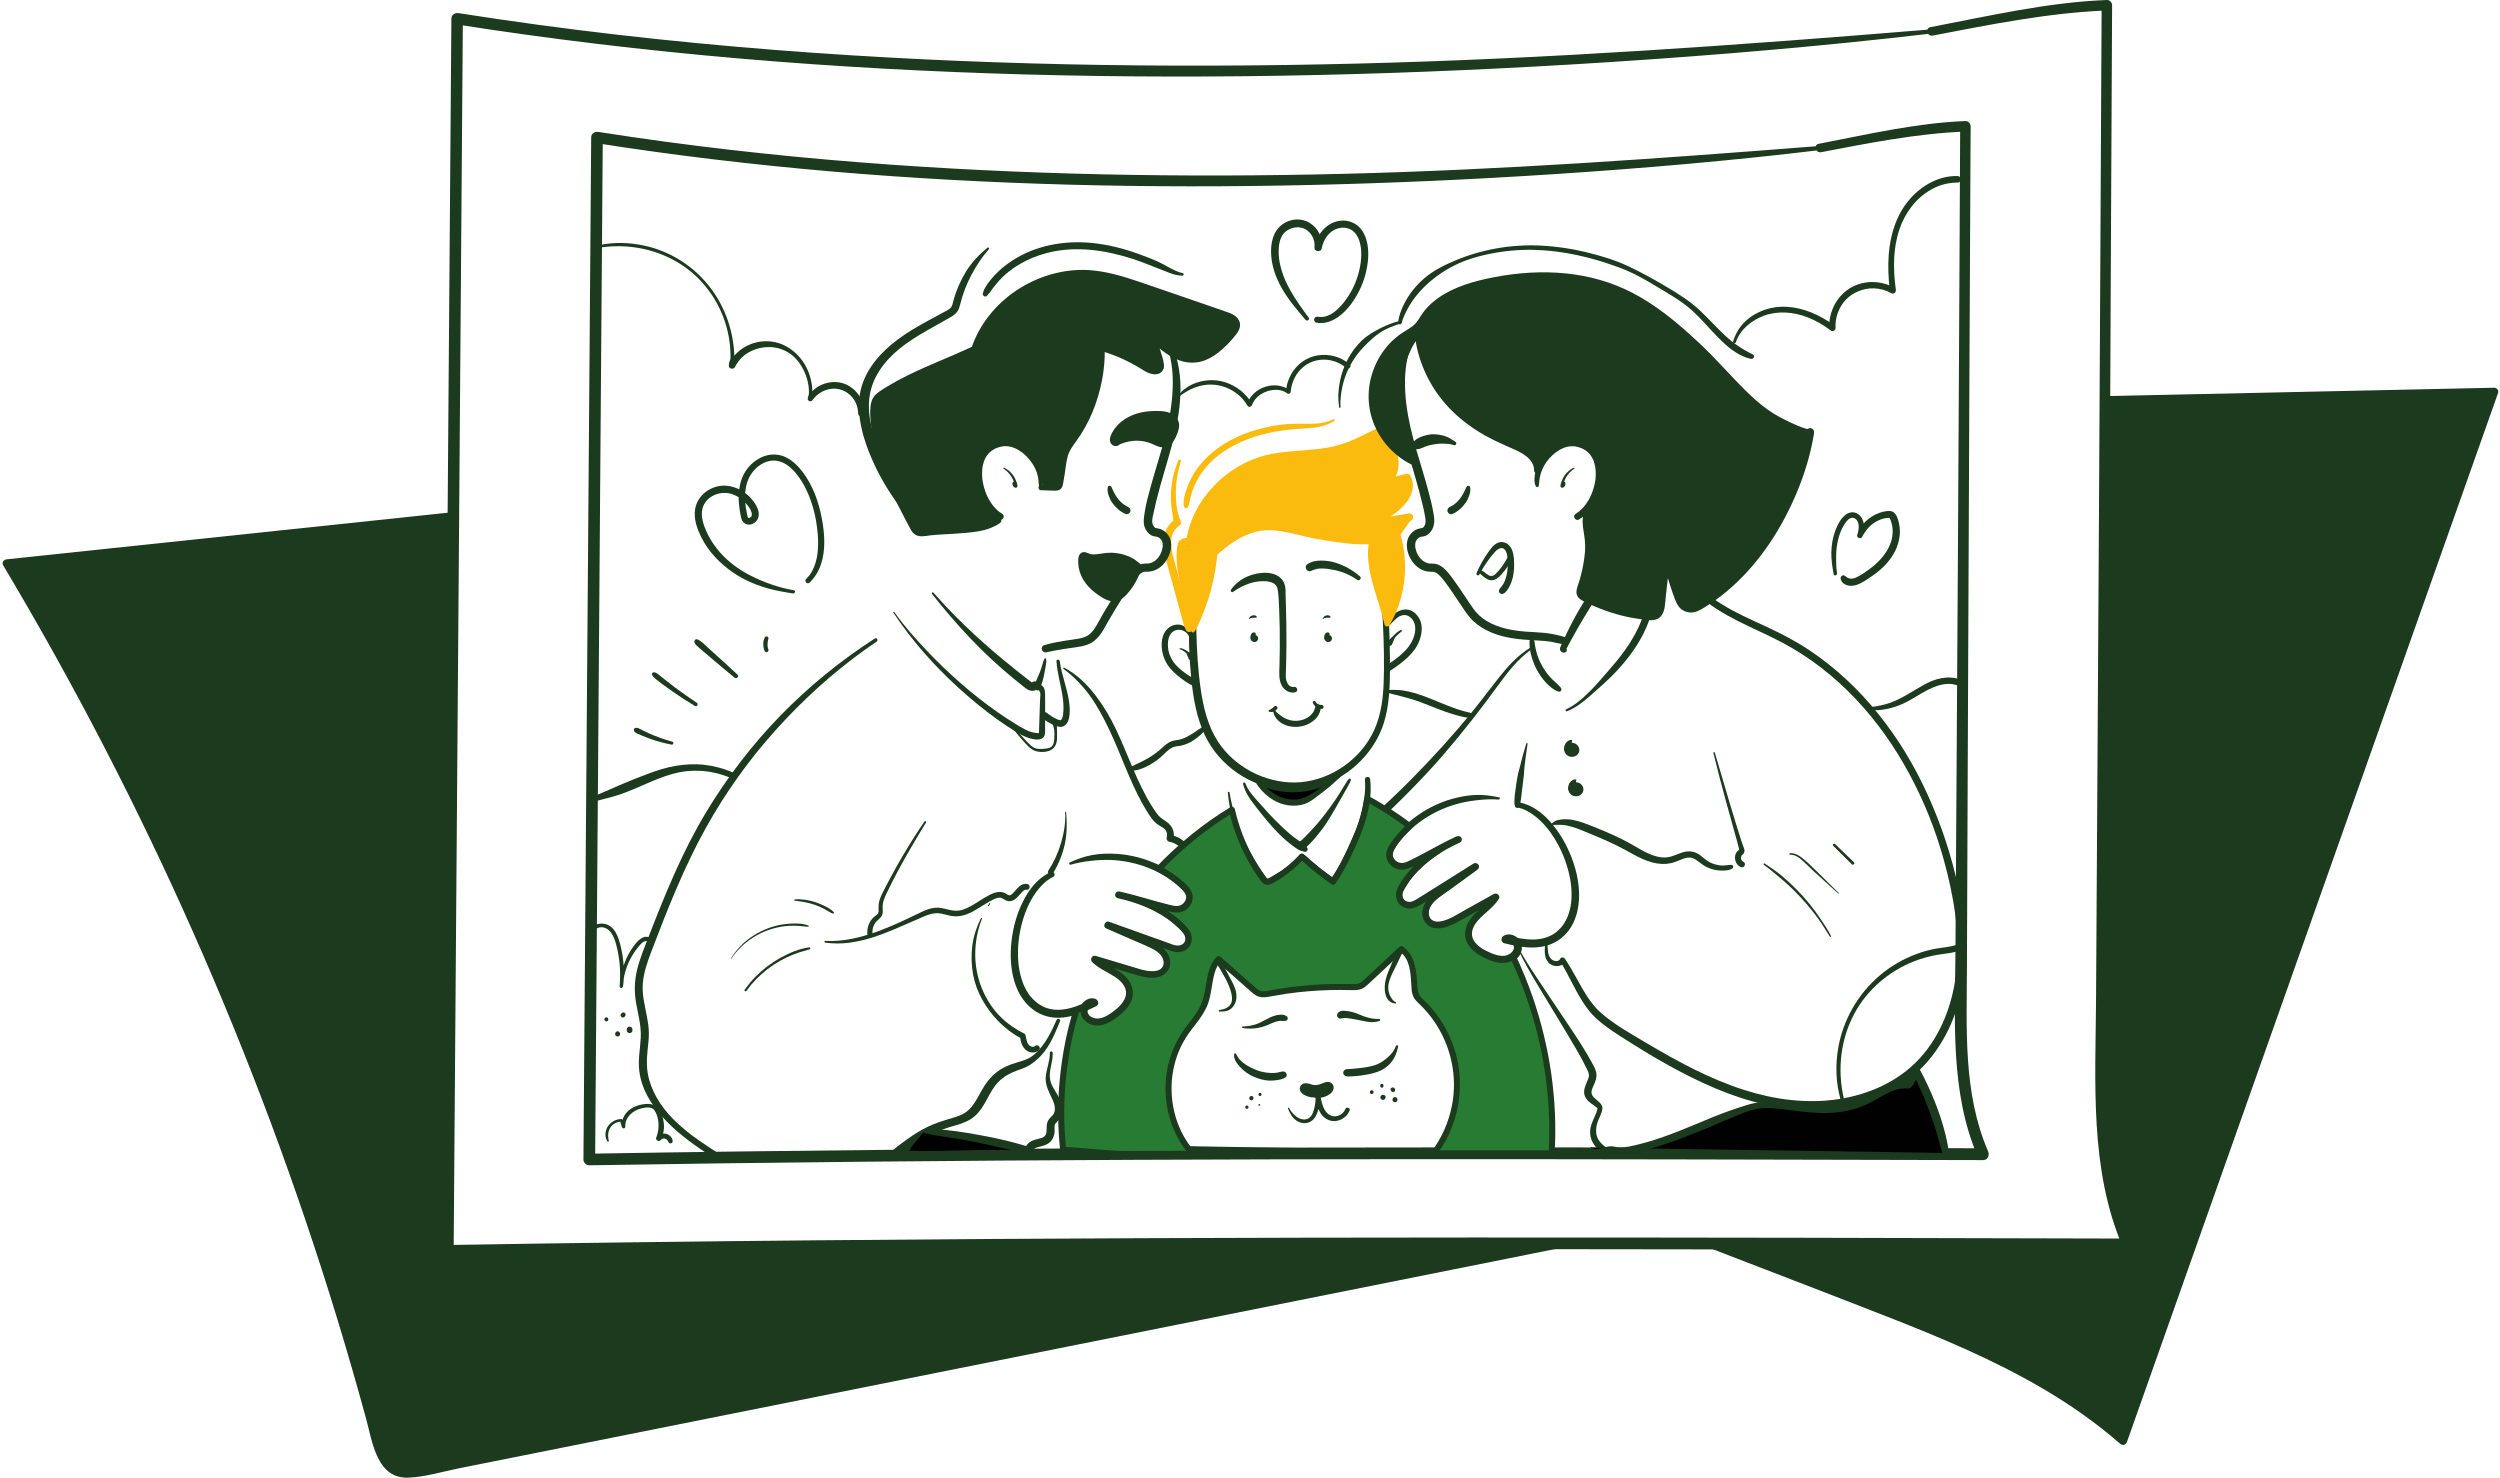 <svg xmlns="http://www.w3.org/2000/svg" id="Layer_2" viewBox="0 0 954.73 564.31"><defs><style>.cls-1{fill:#287b33;}.cls-1,.cls-2,.cls-3,.cls-4{stroke-width:0px;}.cls-2{fill:#1c3a1d;}.cls-3{fill:#fbbb0e;}.cls-4{fill:#010101;}</style></defs><g id="Layer_1-2"><path class="cls-2" d="m737.61,11.21c-73.09,6.01-146.2,11.26-219.53,13.08-73.74,1.83-147.63.58-221.19-5.15-40.74-3.17-81.37-7.76-121.73-14.12-1.39-.22-2.77.57-2.78,2.12-.46,61.11-.92,122.23-1.39,183.34-.46,61.33-.93,122.66-1.39,183.98-.26,34.4-.52,68.81-.78,103.21,0,1.18,1.02,2.24,2.22,2.22,83.67-1.39,167.34-2.15,251.02-2.53,83.25-.37,166.51-.35,249.76-.2,46.96.09,93.93.22,140.89.33,1.86,0,2.6-1.88,1.94-3.39-11.54-26.6-9.9-56.62-9.79-84.96.13-31.41.26-62.81.39-94.22.26-62.39.52-124.78.83-187.16.17-35.25.35-70.51.52-105.76,0-1.05-.92-2.05-2-2-22.78.89-45.13,6.12-67.44,10.39-2.1.4-1.21,3.61.89,3.21,21.87-4.19,44.24-8.73,66.55-9.6l-2-2c-.33,63.24-.62,126.48-.99,189.73-.38,63.24-.76,126.48-1.14,189.73-.19,31.64-2.59,65.2,10.29,94.93l1.94-3.39c-83.68-.25-167.36-.44-251.04-.41-83.25.03-166.5.31-249.75,1.07-46.96.43-93.92,1.02-140.88,1.8l2.22,2.22c.46-61.11.91-122.23,1.37-183.34.46-61.33.92-122.66,1.38-183.98.26-34.4.51-68.81.77-103.21l-2.78,2.12c72.11,11.35,145,17.18,217.95,19.17,74.24,2.03,148.56.07,222.66-4.72,41.08-2.65,82.12-6.14,123.01-10.92.99-.12,1.03-1.67,0-1.58h0Z"></path><path class="cls-2" d="m694.99,55.74c-60.64,4.77-121.27,9.16-182.1,10.65-61.17,1.5-122.45.44-183.47-4.31-33.76-2.63-67.43-6.43-100.87-11.7-1.39-.22-2.77.57-2.78,2.12-.38,50.69-.77,101.39-1.15,152.08-.39,50.87-.77,101.74-1.16,152.61-.22,28.54-.43,57.07-.65,85.61,0,1.18,1.02,2.24,2.22,2.22,69.4-1.15,138.81-1.78,208.22-2.09,69.06-.31,138.11-.29,207.17-.16,38.96.07,77.91.19,116.87.27,1.86,0,2.6-1.88,1.94-3.39-9.55-21.99-8.16-46.85-8.07-70.28.1-26.05.21-52.1.31-78.16.2-51.75.42-103.5.67-155.25.14-29.24.29-58.48.43-87.73,0-1.05-.92-2.05-2-2-18.94.74-37.47,5.14-56.01,8.69-2.1.4-1.21,3.61.89,3.21,18.1-3.47,36.66-7.17,55.13-7.89l-2-2c-.27,52.46-.51,104.92-.83,157.37-.32,52.46-.65,104.92-.97,157.37-.16,26.32-2.13,54.2,8.58,78.93l1.94-3.39c-69.41-.21-138.82-.37-208.23-.33-69.06.03-138.11.26-207.16.89-38.95.36-77.9.85-116.85,1.5l2.22,2.22c.38-50.69.76-101.39,1.14-152.08.38-50.87.76-101.74,1.14-152.61.21-28.54.43-57.07.64-85.61l-2.78,2.12c59.85,9.42,120.34,14.26,180.88,15.9s123.23.03,184.69-3.98c34.08-2.22,68.13-5.14,102.03-9.22.99-.12,1.03-1.66,0-1.58h0Z"></path><path class="cls-2" d="m803.84,152.82c-.42,82.62-.84,165.25-1.26,247.87-.13,25.28-.08,51.43,10.12,74.56-53.34-.14-106.69-.28-160.03-.36,19.09,7.38,38.18,14.75,57.27,22.13,35.66,13.78,72.13,28.04,100.83,53.29,47.26-133.56,94.52-267.12,141.78-400.69-49.57,1.07-99.14,2.14-148.71,3.2Z"></path><path class="cls-2" d="m802.31,152.82c-.22,43.44-.44,86.89-.66,130.33-.22,43-.87,86.03-.61,129.03.13,21.66,1.57,43.74,10.34,63.84l1.32-2.31c-41.61-.11-83.22-.22-124.82-.3-11.74-.02-23.47-.04-35.21-.06-1.83,0-1.95,2.41-.41,3.01,22.94,8.86,45.92,17.64,68.82,26.61,20.15,7.9,40.22,16.28,58.93,27.25,10.5,6.16,20.51,13.13,29.68,21.16.9.79,2.17.44,2.56-.68,9.21-26.03,18.42-52.07,27.63-78.1,9.21-26.03,18.42-52.07,27.63-78.1,9.26-26.16,18.51-52.32,27.77-78.48,9.21-26.03,18.42-52.07,27.63-78.1s18.42-52.07,27.63-78.1c1.16-3.27,2.31-6.54,3.47-9.81.33-.94-.54-1.96-1.48-1.94-38.64.83-77.29,1.66-115.93,2.5-10.93.24-21.85.47-32.78.71-1.97.04-1.98,3.11,0,3.07,38.64-.83,77.29-1.66,115.93-2.5,10.93-.24,21.85-.47,32.78-.71l-1.48-1.94c-9.21,26.03-18.42,52.07-27.63,78.1s-18.42,52.07-27.63,78.1-18.51,52.32-27.77,78.48-18.42,52.07-27.63,78.1c-9.21,26.03-18.42,52.07-27.63,78.1-1.16,3.27-2.31,6.54-3.47,9.81l2.56-.68c-33.79-29.61-77.38-44.36-118.61-60.29-13.39-5.17-26.78-10.34-40.16-15.52l-.41,3.01c41.61.06,83.22.16,124.82.27,11.74.03,23.47.06,35.21.09,1.27,0,1.77-1.28,1.32-2.31-7.85-18-9.55-37.83-9.86-57.25-.34-20.96.09-41.95.19-62.91.22-42.91.43-85.82.65-128.73.12-24.25.25-48.51.37-72.76.01-1.97-3.06-1.98-3.07,0Z"></path><path class="cls-2" d="m171.03,477.68c.7-93.52,1.41-187.05,2.11-280.57-56.86,6-113.73,12.01-170.59,18.02,62.28,104.27,109.89,217.29,141,334.69,1.27,4.79,3.02,10.22,7.57,12.19,3.04,1.32,6.52.69,9.77.04,145.33-29.07,290.66-58.13,435.99-87.2-141.96-.07-283.91.47-425.85,2.84Z"></path><path class="cls-2" d="m172.56,477.68c.55-73,1.1-146.01,1.65-219.01.15-20.52.31-41.04.46-61.56,0-.76-.71-1.62-1.53-1.53-44.32,4.68-88.63,9.36-132.95,14.04-12.55,1.33-25.1,2.65-37.65,3.98-1.11.12-1.97,1.22-1.32,2.31,26.95,45.17,51.19,91.94,72.51,140.02,21.34,48.12,39.75,97.54,55.12,147.89,3.85,12.62,7.51,25.3,10.98,38.03,2.39,8.8,4.07,22.93,16.11,22.45,6.43-.25,13.03-2.3,19.32-3.56,7.17-1.43,14.34-2.87,21.51-4.3,14.15-2.83,28.29-5.66,42.44-8.49,56.19-11.24,112.39-22.48,168.58-33.72,56.19-11.24,112.39-22.48,168.58-33.72,6.98-1.4,13.95-2.79,20.93-4.19,1.72-.34,1.29-3.01-.41-3.01-55.36-.03-110.72.04-166.08.27-55.36.23-110.71.62-166.07,1.26-31.24.36-62.47.79-93.7,1.31-1.97.03-1.98,3.1,0,3.07,55.35-.92,110.7-1.57,166.06-2.01,55.36-.44,110.71-.67,166.07-.77,31.24-.06,62.48-.07,93.72-.06l-.41-3.01c-55.61,11.12-111.23,22.25-166.84,33.37-55.61,11.12-111.23,22.25-166.84,33.37-27.52,5.5-55.03,11.01-82.55,16.51-6.91,1.38-13.81,2.91-20.75,4.15-3.44.61-7.2,1-9.94-1.62-2.02-1.92-3.05-4.7-3.85-7.3-3.75-12.19-6.72-24.65-10.33-36.89-14.55-49.36-32.04-97.85-52.29-145.16-20.35-47.52-43.5-93.83-69.34-138.6-3.25-5.64-6.55-11.25-9.88-16.83l-1.32,2.31c44.32-4.68,88.63-9.36,132.95-14.04,12.55-1.33,25.1-2.65,37.65-3.98l-1.53-1.53c-.55,73-1.1,146.01-1.65,219.01-.15,20.52-.31,41.04-.46,61.56-.01,1.97,3.05,1.98,3.07,0Z"></path><path class="cls-2" d="m456.83,210c-.6,4.03-1.35,8.04-1.8,12.09s-.74,8.22-.89,12.35c-.29,8.19-.04,16.37.78,24.52.75,7.47,1.98,14.97,5.22,21.82,2.78,5.88,7.18,10.84,12.53,14.51,5.23,3.58,11.3,5.74,17.61,6.37,6.26.62,12.53-.57,18.22-3.2s10.54-6.62,14.3-11.52c1.89-2.46,3.44-5.15,4.64-8.01,1.42-3.4,2.23-7,2.71-10.64.51-3.84.63-7.72.66-11.58.03-4.15-.02-8.29-.13-12.44-.23-8.31-.67-16.62-1.55-24.88-.21-2.02-.44-4.03-.69-6.05-.07-.59-.45-1.1-1.1-1.1-.55,0-1.16.51-1.1,1.1.42,4.03.72,8.06,1.06,12.1s.62,8.08.81,12.13c.37,7.94.6,15.95.27,23.9-.29,6.92-1.44,13.91-4.94,19.99-2.91,5.06-7.12,9.31-12.1,12.35s-10.7,4.86-16.46,5.01-11.78-1.37-16.95-4.1-9.68-6.68-12.83-11.56c-3.82-5.91-5.53-12.89-6.53-19.78-1.11-7.66-1.54-15.45-1.71-23.18s.19-15.97.69-23.95c.12-1.97.28-3.94.55-5.9.11-.83-1.15-1.19-1.27-.35h0Z"></path><path class="cls-2" d="m454.75,242.52c-.6-2.44-2.91-4.25-5.45-3.99-2.94.31-4.87,2.58-5.43,5.37s-.11,5.67,1.06,8.25c1.01,2.24,2.66,4.05,4.51,5.63,1.09.93,2.23,1.8,3.43,2.59.53.35,1.08.69,1.64.99.62.34,1.24.72,1.97.64,1.05-.11,1.48-1.17.82-1.98-.57-.7-1.65-1.02-2.43-1.48-.88-.52-1.73-1.09-2.54-1.7-1.45-1.08-3.01-2.42-4.04-3.83-1.31-1.8-2.16-3.99-2.27-6.22-.1-1.99.27-4.6,2.13-5.73,2.06-1.25,4.77-.32,5.85,1.77.22.43.88.13.77-.32h0Z"></path><path class="cls-2" d="m530.92,238.54c1.41-1.49,3.01-3.52,5.23-3.66,1.96-.12,3.62,1.65,4.1,3.41.63,2.31-.12,5-1.25,7.04s-2.66,3.56-4.33,5c-.97.83-1.98,1.61-3.03,2.33-.49.34-.98.66-1.49.97-.64.4-1.29.71-1.45,1.52-.11.54.15,1.06.69,1.22.78.24,1.31-.1,1.95-.52.58-.37,1.14-.76,1.71-1.15,1.11-.78,2.19-1.6,3.23-2.48,1.98-1.69,3.9-3.68,5.08-6.02,1.31-2.6,2.13-5.88,1.19-8.73-.81-2.45-3.02-4.77-5.76-4.73-3.13.05-5.42,2.46-7.09,4.87-.5.72.61,1.56,1.2.93h0Z"></path><path class="cls-2" d="m470.86,226.05c3.05-2.12,6.53-3.74,10.23-4.05.89-.07,1.78-.08,2.66,0,.29.03-.2-.03.09,0,.09.01.18.03.26.04.2.03.41.07.61.12s.4.1.6.16c.1.03.58.2.42.13.78.33,1.2.69,1.64,1.22s.6,1.49.7,2.26c.3,2.36.35,4.76.45,7.13s.16,4.74.2,7.11c.07,4.78.04,9.56-.1,14.34-.07,2.4-.31,4.98.81,7.2.95,1.89,3.1,3.19,5.22,2.67,1.34-.33.77-2.32-.57-2.06-1.71.34-2.75-1.66-2.96-3.03-.16-1-.07-2.04-.04-3.04.04-1.2.08-2.4.11-3.6.12-4.82.14-9.64.05-14.47-.04-2.45-.09-4.9-.17-7.35-.04-1.2-.11-2.41-.11-3.61,0-1.12.03-2.25-.2-3.36-.43-2.11-1.76-3.58-3.71-4.4-1.76-.74-3.68-.85-5.56-.64-4.46.49-8.88,2.64-11.42,6.45-.31.47.32,1.11.79.79h0Z"></path><path class="cls-2" d="m519.4,220.17c-2.73-2.41-5.92-4.18-9.39-5.28-1.7-.54-3.56-.8-5.34-.81-1.94-.02-4.03.32-5.58,1.55-1.13.9.09,2.99,1.43,2.46.77-.3,1.48-.64,2.29-.81.68-.15,1.37-.19,2.06-.18,1.58,0,3.15.28,4.69.58,3.17.62,6.17,1.96,8.82,3.81.78.54,1.73-.69,1.02-1.32h0Z"></path><path class="cls-2" d="m479.44,241.71c-.1-.08-.19-.15-.31-.18-.07-.02-.16-.03-.23-.03-.11,0-.22.01-.33.04-.29.09-.58.29-.72.56-.21.39-.34.86-.36,1.3-.02.56.21,1.12.66,1.47.27.21.56.32.9.33.07,0,.14-.01.21-.02.07,0,.13-.01.2-.03.12-.04.25-.09.36-.17.2-.14.33-.26.46-.47.04-.06.06-.12.09-.19s.06-.13.07-.19c.05-.22.06-.45,0-.67-.06-.24-.17-.39-.32-.58s-.5-.3-.73-.3c-.25,0-.55.11-.73.3s-.31.45-.3.73.11.52.3.73v.02c-.04-.07-.09-.14-.15-.21.02.02.03.05.04.07l-.1-.25s.01.04.02.06l-.04-.27s0,.07,0,.1l.04-.27s-.01.06-.02.08l.1-.24s-.04.08-.07.12l.16-.2s-.05.06-.08.08l.2-.16s-.05.03-.08.05l.24-.1s-.06.02-.08.03l.27-.04s-.09,0-.13,0l.26.04s-.09-.02-.13-.04l.24.1s-.08-.04-.12-.07l.2.15c-.05-.04-.1-.09-.14-.14l.15.2c-.04-.05-.07-.11-.1-.17l.1.23c-.03-.07-.05-.15-.06-.23l.03.26c-.02-.16,0-.31,0-.47,0-.14,0-.28.02-.41l-.03.23c.02-.16.05-.32.07-.48l-.03.22c0-.05.02-.1.04-.15l-.08.18s.03-.05.04-.07l-.11.15s.05-.05.07-.07l-.14.11c.11-.08.19-.14.26-.26s.1-.27.08-.41c-.02-.13-.07-.29-.18-.37h0Z"></path><path class="cls-2" d="m477.2,236.34c.08-.08.16-.17.26-.22.09-.05.22-.06.32-.08-.07,0,.06,0,.06,0,.04,0,.07,0,.1-.02.06-.02.12-.04.18-.06.05-.01.11-.03.16-.04.01,0,.12-.02.05-.01s.05,0,.05,0c.23-.02.46-.04.69-.02.05,0,.07,0,0,0,.04,0,.09.01.13.02.1.01.19,0,.28-.02.03,0,.05,0,.08-.01.02,0,.02,0,0,0-.04,0-.02,0,.08,0,.03,0,.07-.02.1-.04-.01,0,.12-.07.06-.04l-.17.02s.07.02.11.03c.17.05.34-.2.19-.32-.04-.03-.09-.07-.13-.1l.1.13c.03.1-.03-.12-.01-.07-.01-.05-.04-.09-.07-.13-.04-.05-.09-.1-.15-.15-.17-.14-.32-.18-.53-.21-.31-.04-.63-.04-.93.06-.28.09-.59.22-.78.45-.09.11-.15.23-.23.34s-.18.21-.25.33c-.09.14.11.29.23.17h0Z"></path><path class="cls-2" d="m507.62,241.71c-.1-.08-.19-.15-.31-.18-.07-.02-.16-.03-.23-.03-.11,0-.22.01-.33.04-.29.09-.58.29-.72.56-.21.39-.34.86-.36,1.3-.02.56.21,1.12.66,1.47.27.21.56.32.9.33.07,0,.14-.01.21-.02.07,0,.13-.01.2-.03.12-.04.25-.09.36-.17.2-.14.33-.26.46-.47.04-.06.06-.12.09-.19s.06-.13.07-.19c.05-.22.06-.45,0-.67-.06-.24-.17-.39-.32-.58s-.5-.3-.73-.3c-.25,0-.55.11-.73.3s-.31.45-.3.73.11.52.3.73v.02c-.04-.07-.09-.14-.15-.21.02.02.03.05.04.07l-.1-.25s.01.04.02.06l-.04-.27s0,.07,0,.1l.04-.27s-.01.06-.02.08l.1-.24s-.04.08-.07.12l.16-.2s-.05.06-.08.08l.2-.16s-.05.03-.08.05l.24-.1s-.06.02-.08.03l.27-.04s-.09,0-.13,0l.26.04s-.09-.02-.13-.04l.24.1s-.08-.04-.12-.07l.2.15c-.05-.04-.1-.09-.14-.14l.15.2c-.04-.05-.07-.11-.1-.17l.1.23c-.03-.07-.05-.15-.06-.23l.03.26c-.02-.16,0-.31,0-.47,0-.14,0-.28.02-.41l-.03.23c.02-.16.05-.32.07-.48l-.03.22c0-.05.02-.1.04-.15l-.08.18s.03-.05.04-.07l-.11.15s.05-.05.07-.07l-.14.11c.11-.08.19-.14.26-.26s.1-.27.08-.41c-.02-.13-.07-.29-.18-.37h0Z"></path><path class="cls-2" d="m505.38,236.34c.08-.08.16-.17.26-.22.09-.05.22-.06.32-.08-.07,0,.06,0,.06,0,.04,0,.07,0,.1-.02.06-.02.12-.04.18-.06.05-.01.11-.03.16-.04.01,0,.12-.02.05-.01s.05,0,.05,0c.23-.02.46-.04.69-.02.05,0,.07,0,0,0,.04,0,.09.01.13.02.1.01.19,0,.28-.02.03,0,.05,0,.08-.01.02,0,.02,0,0,0-.04,0-.02,0,.08,0,.03,0,.07-.02.1-.04-.01,0,.12-.07.06-.04l-.17.02s.07.02.11.03c.17.05.34-.2.19-.32-.04-.03-.09-.07-.13-.1l.1.13c.03.1-.03-.12-.01-.07-.01-.05-.04-.09-.07-.13-.04-.05-.09-.1-.15-.15-.17-.14-.32-.18-.53-.21-.31-.04-.63-.04-.93.06-.28.09-.59.22-.78.45-.09.11-.15.23-.23.34s-.18.21-.25.33c-.09.14.11.29.23.17h0Z"></path><path class="cls-2" d="m450.77,248.01c.1-.08.47.17.56.22.18.1.36.21.54.32.37.24.72.49,1.05.79.07.06.15.18.23.22.05.03-.02-.07.02.02.02.05.04.1.06.16.06.19.11.38.16.57.07.27.25.48.39.72.03.04.05.09.08.14.08.14.02.04,0-.05.02.07.02.06,0-.03-.02-.08,0-.15.02-.23l.06-.15c-.04.08-.07.16-.1.25-.24.67.48,1.25,1.1,1.1s.86-.86.67-1.43c-.1-.3-.28-.58-.47-.83-.15-.21-.31-.39-.55-.51-.12-.06-.25-.12-.38-.18-.15-.07-.31-.12-.46-.18.1.04-.01-.02-.05-.05-.07-.06-.14-.11-.21-.16-.46-.35-.95-.64-1.49-.86-.26-.11-.52-.21-.8-.28-.25-.06-.54-.08-.72.14s.08.45.29.29h0Z"></path><path class="cls-2" d="m534.91,240.61c-1.01.51-1.86,1.2-2.62,2.04-.36.4-.78.73-1.16,1.1-.44.42-.79.91-1.13,1.41l.56-.43c-.28.09-.54.23-.81.36-.44.21-.59.88-.34,1.28.3.47.79.54,1.28.34.16-.07.31-.13.47-.2.31-.15.46-.39.58-.7.05-.14.1-.27.15-.41.02-.06.05-.12.07-.18.1-.24-.07.14.04-.1.24-.54.39-1.09.71-1.59.3-.46.77-.86,1.18-1.22.44-.39.87-.79,1.34-1.14.32-.25.05-.75-.33-.56h0Z"></path><path class="cls-2" d="m486,271.12c.28.94.54,1.86,1.04,2.71.53.9,1.33,1.6,2.18,2.19,1.88,1.3,4.43,1.74,6.67,1.51s4.26-1.04,5.94-2.48c.74-.63,1.42-1.42,1.85-2.3s.89-2.06.6-3.01c-.23-.76-1.38-1-1.77-.23-.37.73-.44,1.53-.87,2.25-.38.64-.86,1.19-1.43,1.67-1.26,1.07-2.92,1.67-4.55,1.82-1.9.18-3.68-.22-5.34-1.15-.69-.39-1.29-.87-1.91-1.35-.69-.52-1.35-1.16-1.74-1.93-.19-.37-.8-.12-.68.29h0Z"></path><path class="cls-2" d="m484.72,271.82c.25.05.5.08.75.08.12,0,.23,0,.35-.02.15-.02.32-.03.47-.08.26-.08.52-.25.74-.41.13-.1.27-.2.39-.31s.27-.24.34-.39.11-.3.09-.47c-.02-.16-.09-.32-.2-.43-.09-.09-.21-.15-.33-.19-.16-.05-.43-.03-.57.07-.11.08-.19.15-.28.25-.04.05-.09.1-.14.15-.1.1-.21.19-.32.28l.15-.11c-.12.09-.24.17-.37.25-.1.06-.19.14-.29.22-.02.01-.04.03-.05.04l.07-.06s-.07.05-.1.08c-.12.08-.24.16-.37.23-.06.03-.13.06-.19.09-.03.01-.02,0,.02,0-.02,0-.03.01-.05.02-.04.02-.08.03-.12.04-.14.05-.27.18-.26.35,0,.15.11.31.26.35h0Z"></path><path class="cls-2" d="m501.38,268.41c.28.69.73,1.24,1.34,1.67.12.09.25.17.39.23.07.03.14.06.2.09.08.03.16.07.24.1.14.05-.23-.1.03,0,.19.08.37.16.57.19.18.02.37.04.55.04.4,0,.79-.35.77-.77s-.34-.78-.77-.77c-.27,0-.54-.03-.81-.04.05,0,.16.03.05,0-.03,0-.07-.02-.1-.03-.07-.02-.13-.04-.19-.06-.03-.01-.06-.02-.1-.04-.08-.03.16.07.03.01-.06-.03-.12-.06-.18-.09-.12-.07-.24-.14-.35-.22-.07-.05,0,0,.03.02-.03-.03-.07-.05-.1-.08-.05-.04-.09-.08-.14-.12-.05-.05-.1-.1-.14-.15-.02-.03-.05-.05-.07-.08,0,0-.08-.11-.03-.04s-.02-.02-.03-.04c-.02-.03-.04-.06-.06-.09-.04-.06-.08-.13-.12-.19-.13-.25-.45-.34-.7-.23-.23.1-.43.4-.33.66h0Z"></path><path class="cls-3" d="m455.59,241.09c5.15-10.18,8.13-21.45,8.68-32.85.02-.32.02-.68-.17-.94-.19-.25-.51-.36-.81-.44-3.47-.93-7.15-1.02-10.66-.27-.59.13-1.22.31-1.57.79-.25.33-.32.76-.38,1.17-1.54,10.57,4.17,21,3.75,31.68"></path><path class="cls-3" d="m456.04,241.35c.86-1.14,1.46-2.47,2.04-3.78s1.1-2.55,1.61-3.84c1.03-2.64,1.93-5.33,2.67-8.07,1.47-5.43,2.39-11.02,2.78-16.63.04-.63.15-1.32-.1-1.92-.27-.66-.86-.95-1.5-1.15-1.42-.43-2.92-.65-4.39-.78s-2.89-.11-4.32.03c-1.26.13-2.81.21-3.91.89-1.28.79-1.34,2.39-1.48,3.74s-.17,2.67-.11,4.01c.13,2.76.59,5.49,1.15,8.19,1.24,6,3.03,11.98,2.81,18.17-.05,1.46,2.22,1.46,2.28,0,.35-10.25-4.71-19.89-3.97-30.16.04-.55.07-1.11.19-1.65s.44-.65.96-.78c1.33-.34,2.71-.49,4.08-.54s2.64,0,3.94.2c.66.1,1.31.22,1.95.38.13.03.58.08.66.2.11.16-.01.75-.02.93-.24,5.25-1.03,10.45-2.32,15.55-.72,2.82-1.57,5.6-2.57,8.33-.51,1.39-1.06,2.77-1.65,4.13s-1.27,2.71-1.69,4.13c-.18.6.61.84.94.4h0Z"></path><path class="cls-2" d="m453.24,207.83l.46.4s.05.05.09.06c.03.02.07.03.11.02.07,0,.15-.03.19-.08s.08-.12.08-.19v-.07s-.05-.09-.08-.12l-.4-.46s-.06-.05-.1-.07c-.04-.02-.08-.03-.12-.03-.04,0-.09,0-.12.03-.04.01-.07.04-.1.07-.06.06-.1.14-.09.23s.03.17.09.23h0Z"></path><path class="cls-3" d="m453.62,207.62c2.55-15.43,14.92-28.77,30.1-32.5,9.36-2.3,19.35-1.2,28.57-4,4.55-1.38,8.76-3.67,13.05-5.72.7-.33,1.48-.67,2.21-.42.73.24,1.16.97,1.53,1.64,1.59,2.91,3.22,5.92,3.58,9.22.36,3.3-.85,7-3.76,8.61,2.82-.72,5.64-1.44,8.45-2.15,3.78,6.61-5.89,14.21-13.04,16.86,2.11.29,8.84-.53,13.88-1.65-1.07.27-3.89,5.54-5.07,6.22-8.11,4.67-20.77,2.23-29.5.78-6.67-1.11-13.37-3.76-20.2-3.44-9.93.47-17.96,7.86-25.05,14.83"></path><path class="cls-3" d="m454.37,207.83c1.33-6.29,4.2-12.35,8.2-17.38s9.23-9.24,15.18-11.92c7.08-3.19,14.78-3.4,22.39-4.02,4.21-.35,8.46-.83,12.52-2.06s7.84-3.15,11.62-4.99c.45-.22.9-.44,1.35-.65.39-.19.84-.47,1.28-.51.53-.05.83.77,1.08,1.22.93,1.71,1.88,3.43,2.52,5.28,1.04,2.97,1.31,6.53-.7,9.08-.46.59-.97,1.01-1.61,1.37-1.38.79-.45,2.93,1.07,2.54,2.82-.72,5.63-1.44,8.45-2.16l-1.56-.64c.54.97.77,2.18.63,3.1-.22,1.38-.71,2.35-1.5,3.51-1.65,2.43-4.29,4.44-6.86,5.97-1.48.88-2.99,1.63-4.49,2.18-.68.25-1.16.84-1.04,1.6s.69,1.16,1.43,1.26c1.94.26,4-.07,5.94-.27,2.81-.29,5.59-.77,8.34-1.42l-.78-2.83c-.95.31-1.54,1.15-2.12,1.91-.65.85-1.23,1.75-1.84,2.62-.29.42-.58.84-.89,1.25.19-.25-.14.16-.2.23-.13.15-.31.29-.43.45.05-.07.27-.12.13-.1-.09,0-.27.16-.35.2-.3.17-.62.32-.93.47-.57.27-1.14.48-1.79.69-5.48,1.78-11.53,1.35-17.18.61-2.69-.35-5.36-.82-8.03-1.28-3.52-.6-6.95-1.57-10.43-2.35s-7.11-1.41-10.71-1.18c-3.15.2-6.16,1.06-9.02,2.37-3.21,1.47-6.13,3.5-8.87,5.72-1.38,1.11-2.71,2.29-4.01,3.49s-2.5,2.46-3.75,3.69.7,3.27,2,2c2.22-2.18,4.53-4.31,6.91-6.31s4.77-3.74,7.44-5.17c2.52-1.36,5.27-2.37,8.12-2.74,3.33-.44,6.71.01,9.98.69,3.52.73,6.98,1.73,10.51,2.38,2.77.51,5.56.95,8.35,1.34,5.84.8,11.93,1.36,17.73,0,1.56-.37,3.08-.9,4.52-1.61,1.09-.54,1.78-1.17,2.5-2.13s1.39-1.97,2.08-2.96c.16-.22.31-.44.47-.66.03-.03.29-.37.07-.1.09-.12.19-.24.28-.35.13-.14.26-.27.4-.41.11-.11.29-.15-.06.04.31-.17-.3.08-.1.03.76-.22,1.24-1.04,1.03-1.81-.22-.81-1.03-1.18-1.81-1.03-2.63.53-5.3.94-7.96,1.31-1.69.24-3.74.52-5.54.3l.39,2.86c3.38-1.29,6.53-3.16,9.28-5.51,2.43-2.08,4.9-4.9,5.46-8.16.32-1.85.03-3.65-.89-5.3-.3-.54-.98-.79-1.56-.64-2.82.72-5.64,1.43-8.46,2.15l1.07,2.54c3.19-1.82,4.68-5.64,4.5-9.2-.11-2.16-.76-4.21-1.61-6.17-.43-.99-.91-1.95-1.42-2.9s-.93-1.86-1.59-2.66c-.73-.88-1.8-1.32-2.94-1.17s-2.15.76-3.16,1.26c-1.97.96-3.92,1.95-5.91,2.85-4.01,1.82-8.17,3.02-12.54,3.62-8.41,1.15-17.1.76-25.19,3.68-6.59,2.37-12.53,6.46-17.18,11.69s-8.03,11.52-9.33,18.36c-.17.87-.3,1.74-.41,2.62s1.35,1.06,1.53.21h0Z"></path><path class="cls-3" d="m523.84,205.23c-1.29,5.51-.43,11.3,1.05,16.75,1.49,5.46,3.59,10.74,4.86,16.25,5.32-9.52,6.97-21.02,4.55-31.65-.55-2.4-1.45-4.96-3.55-6.25"></path><path class="cls-3" d="m523.41,205.11c-1.52,4.12-1.06,8.83-.28,13.07s2.26,8.68,3.59,12.96c.75,2.43,1.47,4.88,2.02,7.37.2.9,1.48,1,1.92.25,2.84-4.82,4.65-10.19,5.46-15.72s.54-11.26-.71-16.76c-.6-2.62-1.63-5.86-4.4-6.84-.9-.32-1.51.92-.9,1.54.75.77,1.47,1.6,1.97,2.55s.82,2.09,1.08,3.17c.59,2.49.95,5.03,1,7.59.11,5.18-.45,10.32-1.98,15.29-.86,2.79-1.99,5.53-3.34,8.11l1.92.25c-2.06-8.49-6.18-16.55-6.73-25.38-.15-2.45.01-4.9.24-7.34.05-.53-.71-.55-.87-.12h0Z"></path><path class="cls-3" d="m509.18,160.11c-4.22,2.18-9.36,1.7-13.95,1.71-5.27.01-10.52.88-15.58,2.36-8.89,2.6-17.37,7.51-22.75,15.21-1.44,2.05-2.61,4.28-3.49,6.62-.44,1.16-.83,2.36-1.07,3.57s-.56,2.67-.15,3.92c.2.62,1.13.84,1.47.19.27-.52.42-.95.52-1.52.09-.53.2-1.06.32-1.58.26-1.08.54-2.15.9-3.2.7-2.01,1.66-3.92,2.8-5.72,2.36-3.7,5.55-6.81,9.18-9.26,8.01-5.4,17.69-7.79,27.21-8.55,2.61-.21,5.24-.27,7.84-.63s4.94-1.11,7.15-2.44c.44-.26.05-.92-.4-.68h0Z"></path><path class="cls-3" d="m450.02,175.79c-1.62,3.75-2.54,7.65-2.8,11.73-.12,2.01-.08,4.03.14,6.03s.6,4.01.87,6.02l1.03-1.35c-2.36,1-3.89,3.47-4.54,5.87-.76,2.82-.37,5.8.31,8.6.72,2.97,1.58,5.91,2.39,8.86s1.63,5.98,2.44,8.96c.46,1.67.91,3.35,1.37,5.02.24.88.48,1.75.72,2.63.25.93.59,1.74,1.02,2.6.51,1.03,2.26.55,2.19-.59-.05-.78-.1-1.53-.3-2.3-.19-.72-.39-1.44-.58-2.15-.39-1.44-.77-2.87-1.16-4.31-.76-2.83-1.52-5.66-2.29-8.49s-1.53-5.66-2.29-8.49c-.71-2.62-1.48-5.3-1.28-8.05.08-1.04.38-2.2.88-3.16.55-1.07,1.28-1.73,2.22-2.44.64-.49.87-1.17.5-1.92-.84-1.73-1.22-3.57-1.49-5.47s-.36-3.84-.33-5.77c.08-3.86.76-7.76,1.96-11.44.18-.56-.72-.96-.96-.41h0Z"></path><path class="cls-2" d="m474.74,299.42c.5,2.25,1.65,4.28,2.96,6.15s2.82,3.7,4.26,5.51c2.87,3.6,5.89,7.08,9.4,10.07,1,.85,2.03,1.68,3.11,2.42.55.37,1.1.77,1.68,1.08.64.34,1.35.36,2.01.62.45.18,1-.16,1.17-.58.2-.5,0-.93-.41-1.24s-.67-.8-1.08-1.13c-.46-.36-.98-.66-1.46-.99-.85-.59-1.69-1.19-2.51-1.82-1.75-1.37-3.38-2.88-4.98-4.41-3.17-3.03-6.1-6.32-9-9.61-1.69-1.92-3.4-3.87-4.26-6.32-.2-.56-1.03-.34-.9.25h0Z"></path><path class="cls-2" d="m515.29,297.38c-.39.25-.6.61-.86.99-.31.46-.61.91-.89,1.38-.55.91-1.1,1.82-1.65,2.72-1.13,1.85-2.35,3.63-3.61,5.39-2.45,3.41-5.11,6.78-8.03,9.81-.81.84-1.6,1.69-2.44,2.5-.21.2-.42.4-.63.6-.09.08-.2.21-.3.27.07-.05.23-.14-.12.04-.8.4-1.35,1.44-.77,2.28.38.55,1.12.99,1.81.74,1.09-.4,1.83-1.27,2.62-2.09.71-.73,1.4-1.48,2.05-2.27,1.34-1.63,2.68-3.29,3.86-5.06,2.33-3.5,4.3-7.2,6.4-10.83.59-1.01,1.17-2.03,1.74-3.05.29-.51.57-1.02.83-1.55s.56-.97.58-1.54c.01-.29-.35-.5-.59-.34h0Z"></path><path class="cls-2" d="m468.89,302.72c.39,3.62.96,7.22,1.87,10.75s2.12,7.02,3.54,10.4,3.12,6.68,5.15,9.8c.51.78,1.04,1.56,1.58,2.32s1.12,1.61,2.07,1.95c1.01.37,1.99,0,2.88-.51.82-.46,1.62-.95,2.41-1.47,1.73-1.13,3.39-2.44,4.98-3.77s3.14-2.79,4.58-4.31h-1.52c.92.89,1.8,1.79,2.76,2.64s1.99,1.72,3,2.55c2.03,1.65,4.12,3.23,6.26,4.73.58.41,1.35.07,1.71-.45,3.18-4.54,5.53-9.51,7.78-14.55s4.33-10.29,5.09-15.86c.42-3.06.58-6.16.24-9.24-.06-.54-.42-1.01-1.01-1.01-.51,0-1.05.46-1.01,1.01.22,2.59.05,5.21-.37,7.77-.45,2.73-1.06,5.43-1.89,8.07s-1.8,4.91-2.88,7.31-2.18,4.87-3.39,7.25c-1.4,2.77-2.98,5.43-4.73,7.99l1.71-.45c-2.05-1.4-4.06-2.87-6-4.42-.97-.77-1.92-1.56-2.86-2.37s-1.97-1.64-2.91-2.49c-.41-.37-1.12-.45-1.52,0-2.27,2.54-4.89,5-7.85,6.7-.75.43-1.48.9-2.24,1.33-.32.18-.63.35-.95.52-.4.21-.85.54-1.3.61h-.09c.15.07.13.05-.06-.05-.09-.1-.19-.19-.28-.29-.19-.22-.35-.46-.52-.7-.55-.76-1.08-1.53-1.6-2.31-3.78-5.7-6.97-11.78-9.14-18.28-1.22-3.68-2.23-7.45-2.84-11.28-.06-.38-.72-.3-.68.09h0Z"></path><path class="cls-2" d="m468.88,306.12c.15,0,.15-.24,0-.24s-.15.24,0,.24h0Z"></path><path class="cls-2" d="m471.33,402.53c-.37,1.88,1.16,3.81,2.36,5.07,1.41,1.49,3.13,2.73,5.01,3.55s3.99,1.47,6.08,1.53c1.04.03,2.09-.06,3.12-.23s2.25-.41,3.11-1.08c.91-.71.12-2.19-.91-2.19-.89,0-1.78.41-2.68.51-.84.1-1.7.1-2.55.04-1.7-.12-3.33-.43-4.93-1.04s-3.14-1.4-4.55-2.35c-.7-.48-1.35-1.02-1.92-1.65-.61-.68-.98-1.51-1.48-2.26-.16-.24-.61-.25-.68.09h0Z"></path><path class="cls-2" d="m533.07,399.51c-.57,1.66-1.71,3.01-2.99,4.18s-2.56,2.08-4.1,2.74c-1.82.78-3.88,1.09-5.83,1.36-1.11.15-2.23.27-3.34.36-.56.04-1.12.08-1.68.1-.69.03-1.33,0-1.83.57-.45.52-.48,1.22,0,1.74.57.62,1.3.54,2.07.52.56-.02,1.12-.04,1.68-.08,1.25-.08,2.49-.22,3.72-.42,2.31-.37,4.65-.84,6.76-1.88,1.72-.85,3.26-2.19,4.34-3.77s1.64-3.38,2.06-5.2c.13-.56-.67-.77-.85-.24h0Z"></path><path class="cls-2" d="m502.85,417.55c-.79-.2-1.59-.65-2.27-1.09-.3-.19-.73-.5-.92-.65-.08-.07-.16-.13-.24-.2-.12-.13-.14-.14-.07-.03.02.08.03.16.04.24-.17.42-.18.53-.04.31l-.55.55c-.06.03-.13.05-.19.06.19.01.21,0,.08-.02.16.01.33.07.49.11.38.11.75.26,1.13.37.78.23,1.63.31,2.44.24.89-.08,1.76-.27,2.61-.57.46-.16.9-.36,1.35-.54-.22.09.1-.04.16-.05.08-.03.17-.05.26-.07-.17.02-.2.02-.09.02.12,0,.08,0-.12-.02-.48-.16-.7-.52-.63-1.1.07-.12.07-.13.01-.03-.06.09-.05.09.01,0-.07.07-.14.14-.22.21.1-.08.11-.08.03-.02-.14.1-.28.19-.42.28-.12.07-.25.14-.38.21-.09.04-.17.08-.26.12.15-.06.13-.06-.04,0-.3.09-.6.19-.91.25-.07.01-.14.03-.21.04.17-.02.16-.02-.02,0-.14,0-.29.02-.43.02-.19,0-.39,0-.58-.01-.07,0-.48-.07-.17-.01-.33-.06-.66-.14-.98-.25-.14-.05-.27-.1-.4-.16.27.12-.25-.12-.29-.14-.73-.34-1.61-.21-2.05.54s-.12,1.58.54,2.05c1.63,1.16,4.04,1.3,5.91.77,1.03-.29,2.04-.8,2.84-1.51,1.03-.92,1.52-2.55.44-3.64-.45-.46-1.1-.68-1.73-.66-.28,0-.59.06-.86.14-.11.03-.21.07-.31.11s-.68.28-.44.18c-.46.19-.92.36-1.4.5-.25.07-.5.14-.76.19-.11.02-.23.05-.34.06.22-.03-.23.02-.27.02-.26.02-.51.02-.77,0-.05,0-.4-.06-.18-.02-.11-.02-.23-.05-.34-.07-.52-.13-1.02-.35-1.54-.47-.64-.15-1.3-.19-1.94-.02-.84.22-1.45,1.05-1.46,1.91-.01,1.56,1.5,2.47,2.8,2.94.52.19,1.05.32,1.59.4.64.1,1.28.04,1.92,0,.82-.04,1.06-1.27.2-1.48h0Z"></path><path class="cls-2" d="m474.52,392.59c2.78.45,5.6.25,8.28-.65,1.37-.46,2.63-1.14,3.99-1.61.64-.22,1.3-.42,1.98-.48.76-.06,1.49.11,2.24,0s1.02-1.26.45-1.7c-1.19-.93-2.93-.71-4.32-.36-1.47.37-2.86,1.11-4.18,1.84s-2.54,1.33-3.94,1.72-2.93.63-4.41.65c-.32,0-.42.53-.08.59h0Z"></path><path class="cls-2" d="m526.69,389.1c-2.51.18-5.26-.64-7.54-1.65-1.24-.55-2.49-.97-3.82-1.2-1.23-.21-2.96-.54-4.05.26-.59.43-.89,1.17-.49,1.85.19.33.43.53.81.62.42.1.91-.13,1.15-.18.45-.1,1.25-.02,1.82.03,1.36.12,2.7.47,4.05.67s2.69.6,4.07.77,2.77.06,4.11-.37c.42-.13.37-.83-.11-.8h0Z"></path><path class="cls-2" d="m465.76,386.34c.97-.1,1.97,0,2.91-.33.82-.29,1.54-.75,2.1-1.42,1.34-1.6,1.65-3.55,1.29-5.57-.4-2.2-1.59-4.24-2.66-6.17-.56-1.01-1.07-2.06-1.6-3.09s-.94-2.31-1.7-3.23c-.62-.75-1.87.06-1.6.93.3,1,1.03,1.87,1.54,2.76.48.84.96,1.69,1.44,2.54.97,1.71,1.85,3.52,2.44,5.4.49,1.55.95,3.55.17,5.1s-2.67,2.26-4.33,2.43c-.41.04-.41.69,0,.65h0Z"></path><path class="cls-2" d="m532.93,382.66c-.78-.29-1.34-1.14-1.76-1.82s-.71-1.46-.87-2.25c-.38-1.82.06-3.65.74-5.34.72-1.81,1.7-3.5,2.52-5.25.43-.91.86-1.83,1.29-2.74.39-.84,1.24-1.99.98-2.93-.15-.57-.76-.74-1.25-.51-.59.28-.74.89-.99,1.44s-.5,1.11-.75,1.66c-.47,1.03-.94,2.06-1.38,3.11-.84,2-1.77,3.99-2.28,6.11-.78,3.24-.65,8.68,3.68,9.09.34.03.36-.46.08-.56h0Z"></path><path class="cls-2" d="m477.9,420.2c1.06,0,1.07-1.65,0-1.65s-1.07,1.65,0,1.65h0Z"></path><path class="cls-2" d="m481.19,418.56c.79,0,.79-1.22,0-1.22s-.79,1.22,0,1.22h0Z"></path><path class="cls-2" d="m480.9,422.3c.45,0,.45-.69,0-.69s-.45.69,0,.69h0Z"></path><path class="cls-2" d="m476.18,423.45c.82,0,.82-1.27,0-1.27s-.82,1.27,0,1.27h0Z"></path><path class="cls-2" d="m523.85,417.82c.94,0,.94-1.46,0-1.46s-.94,1.46,0,1.46h0Z"></path><path class="cls-2" d="m527.09,414.51l.04.29c0,.08.01.16.05.23.02.07.06.14.12.19.05.06.12.1.19.12.07.04.15.05.23.05l.16-.02c.1-.03.19-.08.26-.15l.09-.12c.05-.09.08-.19.08-.3l.04-.29c0-.09-.01-.17-.05-.24-.03-.08-.07-.14-.13-.2-.06-.06-.12-.1-.2-.13-.07-.04-.15-.06-.24-.05l-.17.02c-.11.03-.2.08-.27.16l-.1.13c-.06.1-.08.2-.09.31h0Z"></path><path class="cls-2" d="m529.07,419.34l.07-.2c.03-.1.04-.2.01-.3,0-.1-.03-.19-.09-.28l-.12-.15c-.09-.09-.2-.16-.33-.19l-.23-.08-.26-.03-.26.03c-.13.03-.24.09-.33.17-.07.04-.13.1-.17.17-.06.06-.1.13-.12.21-.04.08-.07.16-.07.24-.02.09-.02.17,0,.26,0,.13.04.25.12.36l.15.2.2.15.23.1.26.03.26-.03c.13-.03.24-.09.33-.17.07-.04.13-.1.17-.17.09-.09.14-.2.17-.33h0Z"></path><path class="cls-2" d="m531.29,416.66l.14.14c.07.08.16.14.26.17.1.05.2.07.31.07.11,0,.22-.02.31-.07.1-.03.19-.09.26-.17l.13-.16c.07-.13.11-.26.11-.41l-.03-.22c-.04-.14-.11-.26-.21-.36l-.14-.14c-.07-.08-.16-.14-.26-.17-.1-.05-.2-.07-.31-.07-.11,0-.22.02-.31.07-.1.03-.19.09-.26.17l-.13.16c-.07.13-.11.26-.11.41l.03.22c.04.14.11.26.21.36h0Z"></path><path class="cls-2" d="m532.73,420.93c1.26,0,1.27-1.96,0-1.96s-1.27,1.96,0,1.96h0Z"></path><path class="cls-2" d="m491.85,423.38c.78,1.7,1.55,3.36,3.13,4.48,1.47,1.04,3.44,1.42,5.11.67s2.55-2.32,3.11-3.93c.33-.95.54-1.94.69-2.93.16-1.07.17-2.15.3-3.23h-1.83c.38,3.65,1.48,8.18,5.45,9.44,3.06.97,6.5-.89,7.6-3.83.39-1.04-1.27-1.48-1.66-.46-.8,2.09-3.53,3.4-5.6,2.4-2.89-1.4-3.38-5-3.99-7.79-.22-.99-1.93-.79-1.8.24.21,1.69-.13,3.56-.55,5.19-.34,1.31-.88,2.75-2.11,3.47-1.32.77-3.05.37-4.26-.42-1.33-.87-2.4-2.19-3.17-3.55-.15-.27-.54-.03-.41.24h0Z"></path><path class="cls-2" d="m539.35,126.99c-1.52,2.65-2.82,5.48-3.76,8.38s-1.4,5.95-1.67,8.96c-.56,6.22.09,12.54,1.37,18.63,1.4,6.71,3.46,13.26,5.35,19.85.95,3.31,1.87,6.63,2.65,9.99.38,1.65.79,3.32,1.03,5,.17,1.19.22,2.39-.59,3.42.15-.18-.19.19-.18.18,0,0-.35.29-.15.14s-.13.06-.14.07c-.24.21.29-.04,0,0-.37.06-.75.14-1.12.21-1.25.22-2.39.95-3.24,1.88-1.7,1.87-1.92,4.49-1.33,6.86s2.01,4.65,3.98,6.14c1,.76,2.25,1.33,3.49,1.54.52.08,1.03.12,1.56.13.2,0,.4,0,.6,0,.07,0,.14,0,.22.01.44.01-.12-.07.13.02.19.07.4.1.6.18-.29-.11.01.01.08.05.12.07.24.13.35.2.39.24.74.53,1.08.85.59.57,1.13,1.21,1.64,1.86.14.18.28.36.42.54-.21-.27.08.11.1.13.07.1.15.19.22.29.35.47.7.94,1.04,1.42.68.95,1.34,1.9,1.99,2.87,1.25,1.84,2.47,3.7,3.71,5.54,1.15,1.71,2.33,3.41,3.84,4.83,4.1,3.84,9.64,5.75,15.09,6.6,2.83.44,5.68.63,8.54.78,2.23.12,4.37.24,6.31.59,1.4.25,2.8.54,4.18.85,1.77.41,2.5-2.21.75-2.73-2.53-.74-5.07-1.3-7.7-1.57-2.36-.24-4.74-.29-7.1-.47-5.2-.41-10.6-1.39-15.12-4.18-1.91-1.18-3.62-2.74-4.91-4.56-1.1-1.54-2.13-3.14-3.18-4.71-1.27-1.91-2.54-3.82-3.88-5.68-1.14-1.58-2.3-3.22-3.69-4.59-.84-.83-1.82-1.53-2.93-1.95-.88-.34-1.8-.3-2.72-.33-.11,0-.77-.08-.38-.01-.24-.04-.47-.09-.71-.16-.55-.16-1.02-.39-1.56-.74-.63-.41-1.35-1.2-1.82-1.92-.26-.4-.61-1.06-.73-1.36-.14-.32-.36-1.04-.47-1.53-.03-.13-.05-.25-.07-.38-.1-.48,0,.3-.02-.18-.02-.25-.04-.49-.04-.74s.01-.48.04-.72c-.04.34,0,.02.02-.06.04-.16.07-.32.12-.47,0,0,.15-.42.06-.2s.09-.18.09-.18c.04-.08.4-.62.19-.36.4-.51.73-.73,1.22-1.04.35-.22-.26.04.1-.05.08-.02.15-.05.23-.07.2-.05.4-.09.6-.12.38-.06.75-.1,1.11-.23,1.32-.48,2.33-1.62,2.9-2.88.73-1.61.71-3.2.45-4.91-.5-3.32-1.36-6.6-2.23-9.84-1.74-6.51-3.89-12.9-5.61-19.41-3.07-11.63-4.86-24.25-.96-35.92.47-1.4,1.09-2.72,1.8-4.01.44-.81-.78-1.53-1.24-.73h0Z"></path><path class="cls-2" d="m560.11,185.83c-.25.38-.38.82-.58,1.23s-.39.8-.59,1.2c-.42.83-.95,1.6-1.51,2.34.11-.15-.02.02-.07.08-.07.08-.14.17-.21.25-.16.18-.32.35-.48.52-.32.33-.65.63-1,.92-.32.27.21-.15-.13.1-.09.06-.17.13-.26.19-.19.14-.39.27-.59.39-.41.25-.84.44-1.25.68-.61.37-.85,1.12-.58,1.77.26.61,1,1.05,1.67.82,1.1-.38,2.08-1.11,2.96-1.85.84-.7,1.55-1.52,2.19-2.4s1.06-1.84,1.41-2.83.59-2.24.31-3.24c-.17-.61-.96-.67-1.29-.17h0Z"></path><path class="cls-2" d="m555.81,168.7c-1.21-.73-2.31-1.57-3.67-2.04s-2.88-.75-4.37-.82-3.01.29-4.37.73c-.75.24-1.51.54-2.17.97-.8.52-1.88,1.32-1.77,2.4l.22-.8-.08.16c-.47.95.09,2.29,1.28,2.23h.16c-.27-.08-.53-.15-.8-.22.8.5,1.63.2,2.43-.1.3-.11.61-.23.9-.34.26-.1.51-.22.76-.32-.2.08-.07.03.05-.01.61-.23,1.23-.42,1.87-.57.29-.07.57-.13.86-.18.12-.02.44-.08.16-.03.27-.04.54-.07.81-.11.13-.02.25-.05.38-.07.09-.01.43-.07.18-.03.32-.04.65-.07.98-.09.62-.04,1.23-.06,1.85-.03,1.18.06,2.5.06,3.59.54.84.37,1.56-.76.74-1.26h0Z"></path><path class="cls-4" d="m479.36,296.91c2.03,3.34,4.79,6.33,8.28,8.07,3.49,1.75,7.77,2.14,11.32.49.98-.46,1.89-1.05,2.78-1.67,3.74-2.57,7.27-5.46,10.54-8.61-8.67,6.66-21.12,8-31.01,3.34"></path><path class="cls-2" d="m478.84,297.05c.79,2.41,2.52,4.54,4.38,6.22,1.98,1.78,4.28,3.16,6.86,3.87s5.45.76,8.02-.08c1.4-.46,2.61-1.22,3.78-2.08s2.36-1.76,3.52-2.66c1.27-.99,2.52-2.02,3.73-3.09,1.27-1.12,2.47-2.32,3.73-3.44.69-.62-.21-1.8-1-1.29-3.45,2.24-7.32,3.97-11.34,4.88s-8.06.9-12.06.13c-2.25-.43-4.46-1.11-6.54-2.08-.64-.3-1.41-.18-1.79.47-.33.57-.17,1.49.47,1.79,8.1,3.78,17.87,3.83,26.03.16,2.3-1.03,4.33-2.37,6.22-4.04l-1.17-1.17c-1.88,1.95-4.08,3.68-6.24,5.32s-4.33,3.3-6.77,4.4c-4.52,2.04-9.56.8-13.38-2.13-2.13-1.64-3.7-3.79-5.57-5.68-.37-.37-1.07,0-.9.52h0Z"></path><path class="cls-2" d="m587.65,185.58c.19-1.01.18-2.05.35-3.07.18-1.08.5-2.15.93-3.16.91-2.09,2.26-3.96,3.93-5.5s3.45-2.66,5.5-3.18c1.05-.26,1.79-.3,2.99-.21.04,0,.3.03.06,0,.16.02.31.05.47.08.25.05.5.11.74.17.48.13.94.29,1.4.47-.31-.12.25.12.34.16.19.09.37.19.55.29.38.22.75.46,1.11.73-.3-.23.16.14.23.21.14.13.28.26.42.4s.27.27.39.42c.07.08.49.63.26.31.47.65.86,1.33,1.19,2.06-.17-.38.07.19.1.27.07.18.13.36.18.55.13.41.23.83.32,1.25.04.19.07.39.11.59,0,.02.06.4.03.15s.02.14.02.15c.05.45.09.89.12,1.34.04.87.02,1.75-.06,2.62-.02.21-.04.42-.07.63-.05.42.05-.3-.02.12-.01.08-.03.17-.04.25-.08.47-.17.93-.27,1.39-.2.88-.45,1.76-.76,2.61-1.17,3.33-3.39,6.73-6.42,8.53-1.39.82-.13,2.99,1.27,2.17,3.27-1.91,5.64-5.19,7.18-8.58,1.69-3.7,2.62-7.91,2.02-11.97-.56-3.76-2.65-7.24-6.09-9.02-2.24-1.16-4.7-1.64-7.2-1.28s-4.81,1.61-6.76,3.2c-2.25,1.84-3.95,4.41-5.04,7.08-.52,1.28-.87,2.61-1.04,3.98s-.18,2.76.46,3.94c.23.42.98.36,1.07-.14h0Z"></path><path class="cls-2" d="m601.01,178.62c-1.84.86-3.29,2.32-4.19,4.14-.22.44-.41.9-.56,1.36s-.36,1.05-.32,1.54c.06.72.87.75,1.32.36.43-.36.58-.9.57-1.44-.02-.93-1.48-.62-1.18.16.07.17.03.47-.19.51h.28l-.09-.03.32.24s.06-.32.07-.37c.03-.17.07-.34.11-.51.08-.32.18-.63.29-.94.23-.63.54-1.23.91-1.79.74-1.12,1.74-2.14,2.87-2.87.24-.15.03-.49-.22-.37h0Z"></path><path class="cls-2" d="m572.48,304.5c-2.62-.56-5.34-.95-8.02-.93s-5.46.42-8.13,1.05c-5.24,1.24-10.25,3.5-14.68,6.57-2.23,1.55-4.33,3.29-6.23,5.23s-3.82,4.13-5.16,6.52c-.82,1.45-1.38,3.14-.98,4.82.34,1.42,1.37,2.74,2.54,3.56,1.03.72,2.32,1.08,3.57,1.07,1.5-.02,2.81-.58,4.14-1.22,6.14-2.94,11.9-6.6,18.09-9.45.65-.3.81-1.23.47-1.8-.39-.66-1.15-.77-1.8-.47-7.84,3.59-15.28,8.69-20.38,15.75-.63.87-1.21,1.77-1.75,2.69s-1.05,1.87-1.22,2.92c-.37,2.37.65,4.85,2.91,5.86.97.43,2,.66,3.06.53,1.24-.15,2.36-.67,3.43-1.3,2.24-1.33,4.42-2.77,6.63-4.15,5.06-3.17,10.12-6.35,15.18-9.52l-1.4-2.4c-3.77,2.73-7.54,5.47-11.3,8.2-3.16,2.29-7.12,4.61-8.25,8.62-.5,1.79-.41,3.9.65,5.48s2.61,2.4,4.42,2.6c3.59.4,7-1.62,10.01-3.29,4.54-2.53,9.06-5.09,13.62-7.58l-1.91-1.91c-2.14,3.26-5.8,5.12-8.2,8.16-1.3,1.65-2.31,3.49-2.57,5.61-.23,1.86.23,3.77,1.27,5.34,2.11,3.2,5.93,5.19,9.48,6.37,2.03.68,4.37,1.01,6.45.31,1.77-.6,3.48-1.83,4.27-3.57.91-2.01.62-4.24-.97-5.82-1.46-1.45-3.76-2.05-5.58-.92-1.09.67-.95,2.48.37,2.8,3.73.93,7.58,1.73,11.45,1.6s7.37-1.23,10.35-3.61c3.91-3.11,5.88-7.84,6.51-12.69.67-5.23-.18-10.68-1.8-15.66-1.72-5.27-4.3-10.27-7.77-14.6-2.97-3.71-6.76-7.04-11.38-8.43-.49-.15-.98-.25-1.48-.36-1.28-.28-1.82,1.68-.54,1.96,1.99.43,3.69,1.34,5.41,2.54.94.66,1.59,1.17,2.48,1.97s1.69,1.64,2.47,2.53c1.59,1.82,2.96,3.81,4.21,6,1.32,2.3,2.36,4.55,3.23,6.93s1.58,4.98,2.03,7.54c.06.32.11.64.15.96.02.14.04.27.06.41-.03-.25.03.24.04.31.07.61.13,1.22.17,1.84.08,1.22.1,2.44.03,3.66-.03.6-.08,1.21-.15,1.81-.01.11-.05.38-.01.12-.02.15-.04.29-.07.44-.05.29-.1.58-.15.87-.22,1.11-.52,2.2-.91,3.26-.05.13-.1.26-.15.39-.03.07-.19.46-.06.15-.11.26-.22.51-.35.76-.24.5-.51.98-.8,1.46-.13.22-.27.43-.42.64-.07.1-.13.19-.2.29-.04.05-.3.4-.2.28.11-.14-.15.18-.18.22-.08.09-.15.18-.23.27-.18.21-.37.42-.56.61-.39.4-.8.79-1.23,1.14-.05.04-.36.29-.23.19s-.15.11-.19.14c-.29.21-.59.42-.9.61-1.46.91-3.07,1.46-4.76,1.76-3.44.61-7.12.05-10.53-.69-.85-.18-1.69-.39-2.54-.6l.37,2.8s.45-.21.17-.11c.04-.01.49-.11.16-.07.14-.02.29-.01.43,0-.33-.02.12.03.17.05.02,0,.46.18.19.06.14.06.27.14.4.22.39.24-.16-.17.18.13.15.14.3.29.43.45-.14-.17.32.62.23.39.06.14.09.29.13.44.08.31,0,.11,0,.05.02.63-.11,1.03-.5,1.6-.61.89-1.79,1.55-3.01,1.73-1.74.25-3.59-.34-5.2-1.01-2.51-1.04-5.27-2.51-6.63-4.83-.66-1.13-.89-2.48-.55-3.83.37-1.45,1.2-2.74,2.18-3.86,2.52-2.87,5.86-4.86,7.93-8.14.76-1.21-.73-2.58-1.91-1.91-3.66,2.08-7.35,4.1-11.02,6.14-2.95,1.64-5.94,3.73-9.33,4.32-.25.04-.57.07-.9.08-.16,0-.33,0-.49,0-.07,0-.46-.04-.35-.02-.63-.09-1.08-.26-1.53-.59-1.02-.75-1.34-2.12-1.14-3.36.54-3.45,4.25-5.52,6.82-7.38,3.87-2.81,7.74-5.61,11.61-8.42.61-.44.9-1.21.5-1.9-.37-.63-1.26-.9-1.9-.5-4.15,2.6-8.29,5.2-12.44,7.81-2.07,1.3-4.15,2.6-6.22,3.9-1.02.64-2.03,1.29-3.06,1.91-.77.46-1.62.96-2.54,1.02-.68.05-1.52-.19-2.1-.68-.54-.45-.8-1.37-.78-2.15s.43-1.51.82-2.2c.49-.84,1.01-1.66,1.56-2.46,2.26-3.24,5.13-6.06,8.24-8.48,3.5-2.71,7.37-4.94,11.38-6.8l-1.33-2.28c-5.2,2.4-10.14,5.31-15.23,7.92-1.19.61-2.39,1.22-3.61,1.77-.93.42-1.96.62-2.82.43-.92-.2-1.69-.7-2.23-1.56-.7-1.1-.56-2.16.01-3.3,1.1-2.21,2.83-4.2,4.51-5.99s3.53-3.44,5.52-4.89c4.01-2.92,8.52-5.11,13.27-6.52,2.64-.78,5.36-1.28,8.09-1.6s5.68-.51,8.54-.29c.52.04.64-.81.12-.92h0Z"></path><path class="cls-2" d="m443.89,127.71c.77,1.42,1.42,2.87,1.92,4.41s.82,3.01,1.14,4.54c.66,3.08.94,6.22.93,9.36,0,6.46-.99,12.82-2.52,19.09-1.7,6.93-3.98,13.7-5.87,20.57-.94,3.42-1.92,6.9-2.41,10.41-.23,1.64-.56,3.46.03,5.14.46,1.31,1.41,2.66,2.69,3.27.46.21.9.32,1.39.39.22.03.43.06.64.11.08.02.15.04.23.06.08.02.16.05.24.08-.18-.08-.19-.08-.01,0,.5.31.83.53,1.22,1.04-.2-.26.15.28.19.36.03.06.18.46.06.12.05.15.1.3.15.46.03.11.05.23.08.34.11.43,0-.31.02.14.02.24.03.48.03.73,0,.15,0,.3-.02.45,0,.03-.07.52-.01.18-.05.31-.11.61-.19.91-.31,1.17-.69,1.95-1.47,3.03-.02.03-.19.23-.04.05-.1.12-.2.24-.3.35-.19.21-.38.4-.58.59-.29.26-.71.55-1.29.84-.44.22-.94.38-1.51.47.38-.07-.21,0-.32.01-.26,0-.52,0-.78,0-2.12.03-3.9,1.12-5.29,2.67-2.69,3-4.84,6.56-6.98,9.95-1.95,3.09-3.88,6.22-5.62,9.44-.47.87-.95,1.74-1.5,2.57-.11.17-.23.34-.34.5-.07.09-.14.19-.2.28-.04.06-.29.36-.03.04-.25.31-.51.61-.78.9-.23.24-.47.47-.73.68-.07.06-.14.11-.21.17.35-.29.11-.09.03-.03-.14.1-.29.2-.43.29-.27.17-.54.32-.83.45-.08.04-.16.07-.23.11.02,0,.37-.14.13-.06-.19.07-.38.15-.57.21-1.45.49-2.98.69-4.48.9-2.17.31-4.34.63-6.49,1.06-1.4.28-2.78.65-4.15,1.04-1.76.5-1.02,3.11.75,2.73,2.64-.58,5.3-1.08,7.98-1.46,1.8-.26,3.63-.46,5.41-.82,1.44-.29,2.88-.74,4.12-1.54,1.48-.94,2.62-2.26,3.61-3.7.92-1.34,1.64-2.8,2.44-4.2.95-1.66,1.94-3.31,2.93-4.94,2.3-3.76,4.65-7.52,7.3-11.04.05-.06.29-.37.03-.04.04-.06.09-.11.13-.17.13-.16.26-.32.39-.48.23-.28.47-.55.71-.82.18-.19.36-.38.56-.55.14-.12.28-.24.44-.34s.29-.2.45-.29c.06-.03.61-.29.29-.17.19-.08.4-.11.6-.18.34-.12-.32,0,.03,0,.11,0,.22-.02.32-.02.45-.02.9,0,1.35-.03,1.38-.12,2.72-.58,3.88-1.34,4-2.64,6.77-9.71,2.81-13.53-.93-.9-2.02-1.48-3.3-1.67-.19-.03-.37-.05-.55-.1-.08-.02-.16-.05-.25-.07-.35-.07.36.04-.01,0-.07,0-.38-.27-.08-.02-.09-.08-.17-.16-.26-.25-.19-.19-.39-.45-.57-.81-.59-1.16-.25-2.73.06-4.03.43-1.77.77-3.56,1.21-5.32,1.72-7,3.97-13.86,5.84-20.83,3.39-12.65,5.56-26.85-.16-39.19-.66-1.42-1.36-2.83-2.14-4.18-.46-.8-1.68-.09-1.24.73h0Z"></path><path class="cls-2" d="m423.08,186c-.28.98-.04,2.24.29,3.18.35,1.01.8,2.02,1.43,2.89s1.33,1.67,2.14,2.36c.89.76,1.9,1.5,3.01,1.89.67.23,1.41-.21,1.67-.82.27-.65.03-1.4-.58-1.77-.41-.25-.84-.44-1.25-.68-.18-.11-.36-.23-.54-.35-.11-.07-.21-.15-.32-.23-.2-.15.04.04-.08-.06-.35-.29-.69-.59-1.01-.91-.17-.17-.33-.34-.48-.52-.07-.08-.14-.16-.21-.25,0,0-.26-.33-.11-.13-.55-.72-1.07-1.47-1.48-2.28-.21-.42-.42-.83-.62-1.26s-.32-.85-.58-1.23c-.33-.5-1.12-.44-1.29.17h0Z"></path><path class="cls-2" d="m397.9,185.72c1.12-2.08.45-5.05-.29-7.15-.86-2.45-2.24-4.7-4.01-6.59-3.48-3.73-8.82-5.71-13.74-3.85-3.77,1.42-6.43,4.5-7.38,8.41s-.3,8.08,1.13,11.74c1.55,3.96,4.07,7.91,7.83,10.1,1.4.82,2.66-1.35,1.27-2.17s-2.38-1.76-3.46-3.1c-.19-.24-.33-.42-.61-.82s-.51-.76-.75-1.15c-.43-.71-.89-1.67-1.16-2.3-.64-1.49-1.19-3.42-1.47-5.17-.01-.08-.03-.17-.04-.25-.07-.42.03.3-.02-.12-.02-.21-.05-.42-.07-.63-.04-.46-.07-.92-.08-1.38-.02-.86.04-1.72.13-2.58,0-.08.02-.16.03-.24-.05.41,0,0,.01-.07.03-.2.07-.39.11-.59.09-.42.19-.84.32-1.25.06-.18.12-.37.18-.55.04-.1.27-.65.1-.27.17-.38.35-.76.56-1.12.19-.33.4-.64.62-.95-.23.33.13-.16.19-.22.15-.17.31-.34.47-.5.14-.14.28-.27.42-.4.06-.05.54-.44.23-.21.35-.27.72-.51,1.11-.73.18-.1.36-.2.55-.29.07-.04.65-.28.34-.16.46-.18.93-.34,1.4-.47,1.06-.28,1.79-.36,2.98-.26,0,0,.51.06.22.02.1.01.2.03.31.05.26.04.51.1.76.16s.5.14.75.22c.15.05.3.1.44.16,0,0,.41.16.24.09,1.03.43,2.02,1.03,2.9,1.72,1.87,1.46,3.59,3.46,4.72,5.69.56,1.11.98,2.29,1.23,3.51s.22,2.37.44,3.53c.09.5.84.57,1.07.14h0Z"></path><path class="cls-2" d="m383.26,178.99c1.13.73,2.13,1.74,2.87,2.87.36.54.66,1.13.89,1.74.12.32.22.65.31.99.04.15.07.3.1.46,0,.05.1.4.08.42l.32-.24-.09.03h.28c-.22-.04-.25-.34-.19-.51.3-.77-1.15-1.1-1.18-.16-.01.55.14,1.08.57,1.44.45.38,1.26.35,1.32-.36.04-.49-.17-1.08-.32-1.54s-.34-.92-.56-1.36c-.91-1.82-2.35-3.28-4.19-4.14-.25-.12-.45.22-.22.37h0Z"></path><path class="cls-2" d="m408.9,330.23c2.46-.74,4.96-1.16,7.51-1.46s5.01-.44,7.51-.36c5.04.16,10.06,1.2,14.74,3.07s9.01,4.56,12.53,8.05c.8.79,1.74,1.81,1.81,2.99.06.98-.55,1.98-1.15,2.55s-1.48.89-2.3.93c-1.16.05-2.29-.3-3.44-.58-6.23-1.51-12.31-3.59-18.57-4.95l-.7,2.54c7.61,1.68,15.2,4.6,21.23,9.65,1.36,1.14,2.83,2.43,3.88,3.83.9,1.19,1.11,3.03-.24,4.02-1.75,1.29-3.95.17-5.74-.47-2.3-.82-4.61-1.65-6.91-2.47-5.19-1.86-10.39-3.71-15.58-5.57-1.46-.52-2.52,1.91-1.07,2.54,4,1.74,8,3.48,12.01,5.23,1.82.79,3.68,1.53,5.45,2.43,1.47.75,2.96,1.68,3.82,3.14.68,1.15,1.01,2.62.33,3.82-.25.44-.63.83-1.01,1.06-.51.31-.94.45-1.66.58-.23.04-.36.06-.71.08-.38.02-.76.02-1.13,0-.73-.03-1.27-.1-1.95-.23-1.75-.33-3.45-.91-5.15-1.42-4.66-1.39-9.33-2.76-13.98-4.19-1.35-.42-2.32,1.36-1.36,2.33,2.44,2.46,5.68,3.74,8.56,5.58,2.37,1.51,4.72,3.85,4.38,6.78-.31,2.75-2.9,5.12-5.11,6.74-1.31.95-2.7,1.86-4.28,2.29-.67.18-1.34.26-2.04.2-.39-.03-1.24-.29-1.64-.5-.29-.16-.51-.3-.64-.41s-.24-.22-.35-.34c-.2-.22-.15-.16-.25-.33-.23-.37-.26-.4-.34-.83.06.27-.01-.21-.01-.23,0-.11,0-.21.02-.32-.01.14,0,.12.03-.07.15-.43.12-.43.37-.82s-.16.14.16-.2c.04-.05.44-.4.28-.29.12-.09.26-.17.4-.24-.21.11.28-.09.35-.1-.3.06.15,0,.19,0-.15-.03-.14-.03.05,0,.1.03.21.06.3.1l-.37-2.8c-3.57,1.77-7.38,3.54-11.39,3.96-1.99.21-3.97.09-5.88-.54-.23-.08-.46-.16-.68-.25-.12-.05-.4-.17-.12-.05-.26-.12-.52-.23-.78-.36-.49-.24-.96-.51-1.42-.81-.2-.13-.4-.27-.6-.41-.11-.08-.21-.15-.31-.23.26.19-.04-.03-.13-.11-.41-.34-.81-.7-1.19-1.07s-.74-.78-1.08-1.19c-.07-.09-.14-.17-.21-.26.24.3-.06-.08-.11-.14-.16-.21-.31-.43-.45-.64-.62-.92-1.16-1.89-1.62-2.89-.06-.12-.11-.25-.17-.37-.03-.07-.19-.45-.06-.14-.1-.26-.21-.51-.3-.77-.2-.54-.39-1.1-.56-1.65-.34-1.13-.6-2.27-.81-3.43-.05-.29-.1-.58-.14-.87-.01-.08-.06-.44-.05-.32.02.12-.04-.28-.05-.38-.07-.62-.13-1.24-.17-1.86-.17-2.51-.1-5.04.17-7.54.08-.77.11-1.01.22-1.7.1-.64.21-1.28.33-1.92.24-1.25.54-2.48.88-3.7.69-2.44,1.5-4.61,2.56-6.76.52-1.04,1.08-2.06,1.71-3.05.31-.48.63-.96.96-1.42.36-.5.49-.66.91-1.17.67-.8,1.39-1.58,2.16-2.29.18-.17.37-.33.56-.49.09-.08.19-.16.28-.24.04-.03.08-.07.12-.1.15-.12-.02.02.07-.05.4-.3.81-.59,1.24-.85.4-.25.81-.49,1.24-.68.5-.23.62-.95.37-1.39-.3-.51-.89-.6-1.39-.37-.32.15-.9.41-1.37.67s-.89.53-1.31.82c-.93.65-1.81,1.38-2.62,2.17-1.69,1.66-3.09,3.65-4.27,5.7-2.62,4.55-4.28,9.68-5.09,14.86s-.87,10.74.39,15.95c1.14,4.72,3.47,9.19,7.38,12.18,2.48,1.9,5.48,3.01,8.6,3.22,4.46.3,8.84-1.24,12.84-3.04.97-.44,1.93-.9,2.88-1.37,1.27-.63.78-2.4-.37-2.8-1.91-.67-3.86.32-5.01,1.86s-1.32,3.61-.41,5.35c.83,1.59,2.49,2.68,4.2,3.14,2.04.54,4.08.15,5.98-.68s3.59-2.09,5.14-3.42c1.44-1.23,2.8-2.69,3.7-4.37.96-1.81,1.34-3.82.93-5.84-.39-1.88-1.56-3.58-2.92-4.9-1.57-1.52-3.45-2.59-5.36-3.61s-3.93-2.02-5.51-3.57l-1.36,2.33c4.51,1.31,9.01,2.69,13.51,4.04,3.43,1.03,6.95,2.3,10.59,1.76,1.49-.22,3-.88,3.98-2.06,1.25-1.5,1.62-3.4,1.21-5.29-.92-4.19-4.98-6.11-8.54-7.66-4.88-2.12-9.76-4.25-14.64-6.37l-1.07,2.54c5,1.78,10,3.57,15,5.35,2.46.88,4.92,1.76,7.38,2.63s4.82,1.79,7.26.65c2.3-1.08,3.35-3.38,2.96-5.85-.33-2.06-1.95-3.62-3.38-5.02-3.09-3.02-6.75-5.44-10.63-7.32-4.38-2.13-9.03-3.65-13.79-4.67-.69-.15-1.42.21-1.62.92-.18.66.22,1.47.92,1.62,6,1.31,11.82,3.32,17.76,4.85,2.63.68,5.34,1.48,7.91.14,2.41-1.26,3.94-4.44,2.95-7.06-1.05-2.77-3.78-4.76-6.07-6.48-2.16-1.62-4.49-3.01-6.93-4.17-5.01-2.38-10.44-3.84-15.98-4.2-3.07-.2-6.19-.11-9.22.43s-5.92,1.58-8.7,2.85c-.48.22-.14,1,.36.85h0Z"></path><path class="cls-2" d="m435.46,216.49c-3.89-3.09-9.07-4.51-13.99-3.82-2.15.3-4.48.95-6.4-.07-.45-.24-1-.56-1.41-.27-.23.17-.31.48-.36.76-.46,2.83.45,5.77,2.08,8.13,1.63,2.36,3.93,4.19,6.37,5.68,1.24.75,2.64,1.45,4.07,1.23,1.26-.2,2.3-1.07,3.18-1.98,2.49-2.56,4.34-5.74,5.35-9.16"></path><path class="cls-2" d="m436.04,215.92c-1.52-1.47-3.19-2.73-5.18-3.52s-4.12-1.25-6.24-1.32-4.14.43-6.23.61c-.93.08-1.85.07-2.69-.36-1.18-.61-2.61-.83-3.43.48-.56.89-.54,2.25-.5,3.26.04,1.1.23,2.21.55,3.26.67,2.18,1.87,4.1,3.42,5.77,1.47,1.57,3.23,2.89,5.06,4.02,2.06,1.27,4.39,2.13,6.72,1.02,2.14-1.02,3.82-3.26,5.13-5.17,1.37-2.01,2.4-4.25,3.1-6.58.53-1.79-2.26-2.55-2.79-.77-1.02,3.38-2.88,6.6-5.49,9.01-.51.47-1.15.94-1.86,1.04-.81.11-1.63-.27-2.32-.64-1.58-.85-3.09-1.91-4.42-3.13-2.52-2.33-4.57-5.61-4.24-9.17.01-.12.07-.3.06-.42-.02-.23.4-.4-.34.08l-.38.25h.03c.07.12.5.27.63.33.27.12.54.24.82.32.9.28,1.89.33,2.83.26,1.86-.14,3.65-.6,5.52-.61,1.96,0,3.89.27,5.76.86s3.8,1.33,5.49,2.4c.78.5,1.65-.64.99-1.28h0Z"></path><path class="cls-2" d="m426.3,169.32c4.42-2.94,10.39-3.38,15.19-1.12.78.37,1.56.81,2.42.82,1.05.02,2.02-.61,2.67-1.43.65-.82,1.03-1.82,1.4-2.79.34-.89.68-1.83.54-2.77-.18-1.17-1.1-2.13-2.17-2.63-1.07-.51-2.28-.63-3.46-.7-3.4-.18-6.89.11-10.04,1.4-3.16,1.29-5.96,3.65-7.3,6.79-.23.55-.41,1.22-.08,1.72.33.5,1.34.38,1.3-.22"></path><path class="cls-2" d="m426.76,170.1c3.65-1.82,7.83-2.36,11.65-1.16,1.1.34,1.77.63,2.75,1.1,1.25.61,2.53,1.03,3.92.68,2.6-.66,3.79-3.16,4.63-5.46.46-1.26.79-2.56.47-3.9-.26-1.12-.99-2.09-1.88-2.78-1.97-1.55-4.6-1.64-7.01-1.63-4.73.01-9.42,1.12-13.14,4.14-1.8,1.46-3.26,3.4-4.07,5.58-.51,1.37-.17,3.1,1.37,3.58,1.28.4,2.75-.48,2.71-1.89-.02-.76-.63-1.4-1.4-1.4-.84,0-1.3.65-1.4,1.4,0-.03.79-.98.61-.9-.14.06.07-.02.1-.01.15.05.13,0,.32.11-.05-.03.49.29.32.29,0,0,.28-.7.31-.77.34-.67.75-1.32,1.23-1.89,1.06-1.26,2.3-2.22,3.75-2.98,3.21-1.7,7.1-2.06,10.77-1.84.89.05,1.76.12,2.6.46.11.05.21.1.33.17.06.04.47.31.31.18.14.11.26.24.39.37,0,0,.18.22.09.1-.08-.1.09.16.11.19.04.08.09.15.12.23-.04-.09-.06-.23,0,.07.06.25.04.02.04.31,0,.32-.12.73-.26,1.13-.31.92-.55,1.57-1.04,2.39-.2.34-.28.44-.59.75-.16.17-.51.36-.7.41,0,0-.31.06-.13.04s-.14,0-.14,0c-.26,0-.1.03-.35-.06-.41-.14-.7-.27-1.16-.47-1.77-.79-3.54-1.26-5.48-1.4s-4,.08-5.89.61c-2.01.57-3.78,1.48-5.38,2.82-.83.7.23,1.87,1.1,1.43h0Z"></path><path class="cls-2" d="m564.93,219.44c1.11-2.1,2.39-4.11,3.8-6.01.69-.92,1.4-1.83,2.19-2.67.6-.64,1.33-1.28,2.23-1.42,2.09-.31,2.5,2.73,2.59,4.14.12,1.97.09,3.98-.32,5.92-.22,1.04-.53,2.07-1.01,3.03-.23.46-.5.91-.8,1.33-.34.48-.79.86-1.04,1.39-.5,1.06.5,2.04,1.56,1.56s1.8-1.79,2.32-2.77c.56-1.04.98-2.17,1.25-3.32.56-2.32.64-4.76.46-7.13-.19-2.54-.92-5.49-3.68-6.33s-4.63,1.63-6.02,3.56c-1.82,2.53-3.35,5.26-4.57,8.13-.29.69.66,1.3,1.03.6h0Z"></path><path class="cls-2" d="m564.68,218.4c.41.66,1.03,1.13,1.62,1.61.53.42,1.05.88,1.66,1.18,1.28.65,2.64.51,3.8-.32s2.08-1.98,2.94-3.08c.91-1.16,1.74-2.38,2.47-3.66.6-1.04-1.03-2-1.61-.94-1.17,2.12-2.58,4.26-4.35,5.94-.83.79-1.72,1.13-2.77.53s-1.95-1.65-3.16-2.04c-.45-.14-.85.4-.61.79h0Z"></path><path class="cls-2" d="m397.59,186.17c1.77,0,3.53.01,5.3.02.49,0,1.02-.01,1.39-.33.36-.31.46-.83.53-1.3.33-2.18.67-4.35,1-6.53.31-2.05.64-4.13,1.52-6,.73-1.55,1.82-2.91,2.83-4.29,7.43-10.17,11.2-22.96,10.49-35.53-.11-1.91-.4-3.98-1.77-5.31-1.04-1.01-2.53-1.39-3.95-1.67-13.38-2.6-27.32.95-39.59,6.88-12.27,5.93-26.69,10.7-38.09,18.15-.83.54-1.67,1.09-2.28,1.87-1.06,1.35-1.23,3.18-1.23,4.9,0,15.87,7.77,30.51,15.04,44.16.32.59.64,1.21,1.16,1.63,1.07.87,2.62.69,3.99.47,7.12-1.17,21.52-.18,27.26-4.55-4.56-2.6-6.85-7.9-8-13.02-1.02-4.54-1.27-9.68,1.42-13.48,3.49-4.93,11.13-5.65,16.26-2.47,5.14,3.18,7.89,9.3,8.38,15.33"></path><path class="cls-2" d="m397.59,187.21c1.2.05,2.41.11,3.61.13,1.07.01,2.37.22,3.37-.27s1.28-1.52,1.45-2.55c.2-1.21.4-2.41.6-3.62.36-2.23.53-4.51,1.15-6.7s1.92-3.92,3.23-5.72c4.99-6.86,8.15-14.73,9.8-23.01.83-4.15,1.2-8.4,1.09-12.63-.05-1.96-.18-4.09-1.24-5.8-1.14-1.85-3.13-2.66-5.16-3.11-8.74-1.93-18.09-.91-26.63,1.49s-16.26,6.54-24.32,9.99-15.97,6.63-23.49,10.9c-1.83,1.04-3.69,2.12-5.4,3.35-.92.67-1.77,1.42-2.32,2.44-.51.95-.75,1.98-.88,3.05-.26,2.08-.08,4.26.11,6.34.2,2.24.54,4.48.99,6.68,1.78,8.64,5.37,16.79,9.32,24.63.99,1.98,2.02,3.94,3.05,5.89.49.94.99,1.87,1.49,2.8.52.98,1.04,1.97,2,2.61,1.67,1.11,3.7.64,5.54.39.22-.03-.2.03.02,0,.06,0,.13-.02.19-.02.18-.02.35-.04.53-.06.35-.04.7-.07,1.04-.1.75-.07,1.5-.12,2.25-.17,3.31-.21,6.64-.33,9.94-.65s6.49-.68,9.49-1.9c1.18-.48,2.5-1.1,3.62-1.98.63-.49.36-1.55-.24-1.9-3.57-2.07-5.57-5.92-6.72-9.75-1.21-4.02-2.02-8.69-.56-12.75,1.24-3.47,4.49-5.63,8.02-5.97,3.75-.36,7.33.76,10.08,3.4,3.41,3.25,5.14,7.86,5.54,12.48.12,1.4,2.33,1.42,2.2,0-.4-4.69-2.02-9.42-5.07-13.05-2.84-3.38-7.06-5.56-11.52-5.51s-8.48,1.97-10.71,5.71c-2.61,4.39-2.09,9.89-.89,14.63,1.28,5.07,3.73,10.2,8.42,12.91v-2.09c-1.03.74-2.03,1.22-3.16,1.56-1.39.43-2.83.73-4.25.98-3.06.54-6.25.74-9.41.92-2.93.17-5.87.26-8.78.63-1.22.15-3.19.83-4.24-.05-.66-.55-1.02-1.64-1.42-2.38-.48-.9-.96-1.81-1.44-2.72-3.89-7.39-7.63-14.91-10.08-22.92-1.21-3.96-2.12-8.02-2.48-12.15-.18-2.01-.35-4.13-.12-6.15.09-.79.3-1.61.75-2.28.5-.73,1.28-1.21,2.01-1.68,6.88-4.47,14.45-7.81,21.97-11.03,3.81-1.63,7.63-3.23,11.42-4.92s7.38-3.54,11.2-5.01c7.87-3.04,16.26-4.96,24.73-4.71,2.07.06,4.13.24,6.17.59,1.64.28,3.8.42,4.9,1.87,1.04,1.37,1.07,3.37,1.16,5.01.11,1.98.1,3.96-.01,5.94-.47,8.02-2.93,15.85-6.93,22.82-.99,1.72-2.07,3.38-3.24,4.98-1.28,1.74-2.59,3.41-3.41,5.43s-1.09,4.14-1.44,6.24c-.19,1.13-.35,2.26-.51,3.39-.08.57-.16,1.13-.24,1.7-.05.33-.02.97-.24,1.24.09-.11-.07,0-.19.02-.2.03-.43.01-.64.01-.56,0-1.12,0-1.69.01-1.12,0-2.25.06-3.37.1-1.34.04-1.34,2.03,0,2.08h0Z"></path><path class="cls-2" d="m541.01,127.02c1.26,10.02,5.7,19.61,12.52,27.06,6.29,6.86,14.44,11.81,23.06,15.33,4.87,1.99,10.9,4.93,10.62,10.18.67-10.34,15.19-19.02,23.72-4.15.34.59-.14,3.31,0,3.97,1.6,7.46-3.22,11.19-4.95,17.7-.75,2.82.98,8.57.85,11.49-.24,5.38-1.26,10.73-3.02,15.82-.24.69-.49,1.43-.29,2.13.26.89,1.16,1.41,1.98,1.82,7.43,3.69,15.53,6.03,23.78,6.86,1.15.12,2.41.18,3.36-.48,1.19-.82,1.46-2.44,1.62-3.88.65-5.75,1.3-11.49,1.95-17.24,1.35,3.49,3.24,10.82,5.4,15.96,1.04,2.48,4.01,3.49,6.38,2.21,22.73-12.31,39.26-41.53,43.29-66.79-.33,1.97-12.28-4.28-13.42-4.96-10.96-6.57-19.03-17.42-28.17-26.17-9.64-9.23-20.1-18.2-32.61-23.27-12.4-5.03-26.22-6.11-39.41-4.3-11.06,1.51-26.62,4.64-33.36,14.58-.73,1.08-1.31,2.26-2.14,3.26-1.47,1.77-3.61,2.83-5.54,4.08-8.27,5.39-13.23,15.49-12.42,25.33.81,9.84,7.36,19,16.4,22.95-2.66-8.08-5.34-16.25-5.97-24.73-.63-8.48.99-17.43,6.2-24.16"></path><path class="cls-2" d="m540.19,127.02c.96,10.08,5.23,19.72,11.9,27.32,3.41,3.89,7.45,7.21,11.79,10.02s8.75,4.79,13.35,6.8c3.64,1.59,8.55,3.83,8.63,8.43.03,1.74,2.67,1.74,2.7,0,.05-3.1,1.39-5.85,3.68-7.96s5.15-3.28,8.13-2.92c3.59.43,6.56,3.03,8.5,5.94.17.25.33.51.49.77.09.15.18.31.28.46,0,0,.2.4.1.17-.11-.27-.03-.06-.03.13,0,.24,0,.49-.02.73-.04.8-.19,1.62-.12,2.42.1,1.21.37,2.35.31,3.58-.05,1.02-.26,2.02-.57,3-1.29,4.08-4.39,7.63-4.86,11.98-.23,2.16.22,4.39.55,6.51.34,2.25.46,4.32.26,6.59-.26,2.98-.79,5.93-1.55,8.83-.37,1.43-.81,2.84-1.29,4.24-.43,1.28-.66,2.65.15,3.84.75,1.1,1.99,1.65,3.15,2.2,1.3.62,2.62,1.21,3.95,1.76,2.66,1.11,5.39,2.05,8.17,2.83s5.62,1.34,8.47,1.73c2.54.35,5.95,1.17,7.91-1.01,1.78-1.98,1.65-5.19,1.93-7.67.36-3.15.71-6.3,1.07-9.45.17-1.55.35-3.09.52-4.64l-3.01.41c1.22,3.2,2.11,6.54,3.17,9.8.6,1.84,1.22,3.68,1.95,5.48.68,1.7,1.57,3.15,3.29,3.96s3.54.8,5.22.05c1.55-.69,3.02-1.67,4.44-2.59,2.99-1.94,5.82-4.14,8.47-6.51,10.97-9.77,19.18-22.53,24.85-36.01,3.07-7.31,5.39-14.96,6.65-22.79.13-.82-.21-1.66-1.08-1.9-.77-.21-1.71.26-1.9,1.08.06-.28.45-.66.77-.75-.32.08.45-.09-.04,0-.08.01-.17-.01-.25-.02.46.01.16.03.04,0-.21-.05-.43-.09-.64-.15-1.13-.3-2.23-.73-3.3-1.19-1.97-.83-4.4-2.02-6.49-3.11-6.67-3.5-12.18-9.02-17.34-14.41-3.08-3.22-6.08-6.52-9.21-9.69s-6.53-6.33-9.94-9.33c-6.94-6.08-14.44-11.69-22.87-15.56-16.61-7.63-35.38-7.82-52.99-3.93-7.24,1.6-14.68,4.09-20.41,8.96-1.38,1.17-2.6,2.5-3.68,3.95-1.3,1.74-2.12,3.72-3.88,5.08s-3.66,2.26-5.37,3.57-3.14,2.65-4.47,4.22c-5.31,6.29-7.92,14.73-6.8,22.91s5.58,15.07,11.98,19.74c1.55,1.13,3.21,2.08,4.96,2.86,1.06.47,2.57-.32,2.13-1.64-4.09-12.41-8.77-25.83-4.66-38.86,1.03-3.26,2.61-6.23,4.69-8.94.46-.6.09-1.56-.5-1.9-.72-.42-1.44-.1-1.9.5-8.21,10.72-7.17,25.73-4.04,38.06,1.02,4.03,2.32,7.97,3.62,11.92l2.13-1.64c-6.99-3.1-12.43-9.26-14.67-16.58s-.73-15.64,3.69-22.14c2.25-3.31,5.19-5.83,8.59-7.91,1.96-1.2,3.79-2.49,5.12-4.41,1.13-1.62,2.03-3.3,3.39-4.75,4.91-5.21,12.07-7.79,18.87-9.47,16.77-4.16,35.2-4.41,51.29,2.52,16.65,7.17,29.5,20.72,41.75,33.64,3.04,3.2,6.13,6.35,9.49,9.22,2.72,2.32,5.62,4.61,8.77,6.31,1.96,1.06,3.96,2.04,5.99,2.95s4.49,2.21,6.82,2.28c1,.03,2.08-.44,2.32-1.51l-2.97-.82c-2.17,13.54-7.39,26.61-14.67,38.2-3.68,5.85-7.93,11.34-12.82,16.22-2.37,2.36-4.88,4.6-7.56,6.6-1.3.97-2.63,1.9-4,2.77-1.24.79-2.6,1.81-4,2.28s-2.86-.12-3.57-1.35c-.96-1.66-1.47-3.72-2.07-5.53-1.16-3.51-2.1-7.11-3.42-10.57-.63-1.65-2.81-1.33-3.01.41-.36,3.15-.71,6.3-1.07,9.45-.18,1.6-.36,3.2-.54,4.81-.15,1.31-.21,2.67-.49,3.96-.2.93-.5,1.75-1.55,1.91-1.24.18-2.67-.14-3.9-.31-2.86-.39-5.68-1-8.47-1.72s-5.44-1.6-8.06-2.65c-1.34-.54-2.66-1.12-3.95-1.75-.87-.42-1.97-.74-1.66-1.86.4-1.44.93-2.85,1.32-4.3s.71-2.87.98-4.33c.52-2.82.98-5.79.95-8.67-.02-2.16-.53-4.31-.83-6.45-.14-.99-.24-1.99-.23-3s.28-1.86.61-2.8c1.46-4.12,4.2-7.66,4.72-12.1.14-1.18.1-2.34-.07-3.52-.05-.33-.1-.66-.16-.99,0,0-.07-.46-.05-.2.02.22,0-.07,0-.11.04-.44.04-.88.07-1.32.06-.81.19-1.74-.07-2.53-.34-1.06-1.22-2.1-1.89-2.97-2.4-3.14-5.64-5.52-9.67-5.85-6.65-.54-12.46,4.7-14.34,10.79-.25.8-.39,1.62-.5,2.45h2.7c.4-4.35-3.47-7.51-6.89-9.36-1.91-1.04-3.94-1.81-5.94-2.66-2.38-1.01-4.72-2.15-6.99-3.4-9-4.97-16.62-12.01-21.51-21.12-2.7-5.04-4.5-10.61-5.42-16.25-.15-.91-1.71-.71-1.62.22h0Z"></path><path class="cls-2" d="m371.27,134.89c6.11-18.76,26.16-31.94,45.81-30.1,6.94.65,13.6,2.94,20.19,5.21,3.49,1.2,6.99,2.41,10.48,3.61,6.85,2.36,13.7,4.72,20.55,7.08,1.62.56,3.5,1.42,3.74,3.11.18,1.28-.69,2.44-1.51,3.43-3.86,4.65-8.52,9.53-14.55,9.88-6.23.37-11.53-4.22-16.07-8.5,1.22,3.21,2.25,6.48,3.09,9.81.16.64.31,1.33.1,1.95-.71,2.07-3.83,1.12-5.65-.09-6.95-4.63-14.86-7.81-23.08-9.28"></path><path class="cls-2" d="m372.07,135.11c3.08-8.28,8.96-15.38,16.02-20.47s15.71-8.27,24.43-8.46c5.4-.11,10.7,1.01,15.85,2.54,5.76,1.71,11.42,3.8,17.1,5.76s11.79,4.07,17.69,6.09c1.5.51,2.99,1.02,4.49,1.54.86.3,1.9.66,2.45,1.22.3.31.38.38.42.7.06.39-.19.86-.45,1.27-.63,1.01-1.48,1.91-2.26,2.81-2.95,3.4-6.59,6.99-11.27,7.58-4.94.63-9.35-2.4-12.89-5.47-.95-.83-1.88-1.69-2.8-2.55s-2.76-.02-2.26,1.31c1.13,2.99,2.1,6.03,2.9,9.12.14.55.37,1.14.33,1.71l-.06.21c.05-.11.04-.09-.04.05.02-.04.17-.18-.02.02-.16.18-.06.06,0,.02-.17.14.11-.01-.18.08-.14.05-.65.05-.86,0-.46-.09-.98-.26-1.33-.41-1.15-.52-2.17-1.34-3.24-2.01-1.24-.78-2.51-1.51-3.81-2.19-2.57-1.36-5.25-2.54-7.99-3.52-3.1-1.1-6.3-1.97-9.52-2.62-.86-.17-1.75.25-1.99,1.13-.21.77.26,1.85,1.13,1.99,6.13.98,12.09,3.01,17.6,5.87,1.4.72,2.77,1.5,4.11,2.33,1.11.69,2.16,1.38,3.41,1.81,1.08.37,2.36.56,3.45.16,1.43-.53,2.19-1.94,2.03-3.44-.19-1.89-.9-3.81-1.45-5.61s-1.19-3.64-1.87-5.43l-2.26,1.31c3.84,3.62,8.19,7.55,13.53,8.64,2.57.53,5.26.35,7.71-.6s4.7-2.51,6.69-4.3,3.78-3.71,5.36-5.78c.94-1.23,1.61-2.71,1.25-4.29-.29-1.28-1.23-2.26-2.31-2.93s-2.42-1.09-3.66-1.51c-1.57-.55-3.15-1.09-4.72-1.64-3.07-1.06-6.14-2.12-9.21-3.18-6.13-2.11-12.25-4.24-18.39-6.32s-12.02-3.86-18.31-4.42c-9.48-.84-19.13,1.77-27.21,6.72s-14.72,12.5-18.12,21.43c-.41,1.08-.78,2.19-1.09,3.3-.3,1.04,1.23,1.42,1.59.44h0Z"></path><path class="cls-2" d="m511.93,155.52c-.18-2.89.21-5.83.89-8.64s1.75-5.5,3.18-8,3.04-4.59,4.95-6.56,3.82-3.8,6.01-5.25c1.25-.83,2.62-1.54,4-2.12s2.79-.95,4.14-1.55c.37-.17.18-.78-.21-.76-1.42.09-2.75.58-4.07,1.08s-2.52,1.03-3.73,1.66c-2.52,1.3-4.98,2.7-7.04,4.68-4.27,4.13-7.09,9.53-8.3,15.33-.34,1.64-.56,3.3-.64,4.97s.09,3.47.27,5.16c.04.33.55.34.53,0h0Z"></path><path class="cls-2" d="m535.22,123.37c2.97-9.26,10.12-16.42,18.47-21.09,4.6-2.58,9.69-4.19,14.84-5.26,5.57-1.16,11.25-1.72,16.94-1.61,11.21.21,22.44,2.85,32.91,6.76,2.62.98,5.14,2.11,7.61,3.43s4.84,2.71,7.21,4.14c4.5,2.71,9.12,5.34,13.04,8.87,3.27,2.95,6.08,6.35,9.14,9.5s6.28,6.2,10.26,7.95c1,.44,1.99.77,3.06.99.96.2,1.71-1.21.71-1.69-3.93-1.88-7.47-4.26-10.65-7.25s-6.28-6.43-9.54-9.51c-3.83-3.61-8.21-6.35-12.72-9.02-4.85-2.87-9.74-5.61-14.85-7.99s-10.75-4.04-16.29-5.37-11.32-2.17-17.06-2.44c-11.14-.52-22.44,1.43-32.72,5.77-4.77,2.01-9.34,4.38-13.08,8.02-3.48,3.38-6.19,7.43-7.78,12.03-.38,1.11-.61,2.28-.79,3.43-.13.84,1.02,1.2,1.29.36h0Z"></path><path class="cls-2" d="m597.98,247.66c.09.05-.04,0-.07-.09l-.11.87c.66-.95,1.13-2.08,1.69-3.09s1.14-2.06,1.71-3.08c1.12-2.03,2.27-4.03,3.46-6.02s2.38-3.97,3.61-5.93,2.75-3.96,3.64-6.17c.22-.55-.15-1.25-.62-1.53-.52-.31-1.21-.21-1.64.21-1.49,1.45-2.53,3.34-3.62,5.09s-2.13,3.48-3.15,5.25c-2.05,3.57-3.93,7.26-5.65,11-.48,1.04-1.06,2.1-1.42,3.19-.41,1.23.84,2.17,1.98,1.77.62-.22.82-1.11.19-1.46h0Z"></path><path class="cls-2" d="m451.69,104.33c-2.94-.67-5.58-2.46-8.24-3.8s-5.72-2.5-8.63-3.55c-5.82-2.1-11.82-3.61-17.98-4.21-10.53-1.02-21.48.97-30.41,6.84-2.34,1.54-4.54,3.33-6.47,5.37-.96,1.01-1.87,2.08-2.68,3.22-.39.55-.75,1.12-1.1,1.7-.39.66-.62,1.41-.84,2.14-.27.86.95,1.63,1.56.91.42-.49.89-.95,1.27-1.47s.7-1.01,1.07-1.51c.67-.89,1.36-1.75,2.11-2.58,1.59-1.75,3.36-3.34,5.29-4.71,3.94-2.8,8.4-4.8,13.06-6.04,10.89-2.89,22.36-1.17,32.92,2.24,3.23,1.04,6.35,2.35,9.51,3.57,1.56.6,3.11,1.23,4.67,1.82s3.09,1,4.76,1.01c.54,0,.68-.84.13-.96h0Z"></path><path class="cls-2" d="m377.13,94.57c-3.19,2.6-6.07,5.65-8.23,9.16s-3.8,7.32-4.85,11.32c-.23.85-.38,1.84-1,2.51-.67.73-1.72,1.16-2.58,1.63-1.96,1.09-3.94,2.14-5.91,3.21-3.99,2.18-7.96,4.44-11.61,7.16-6.47,4.81-12.28,11.23-14.23,19.26-1.12,4.64-.79,9.53.18,14.16s2.5,8.81,4.36,12.99c3.48,7.85,8.17,15.16,13.73,21.7.7.82,1.41,1.61,2.18,2.37.59.58,1.58.59,2.17,0,.64-.64.52-1.52,0-2.17-2.61-3.21-5.23-6.35-7.49-9.83s-4.3-7.2-6.04-11.01-3.23-7.72-4.38-11.78c-1.23-4.33-1.93-8.57-1.46-13.08.19-1.79.7-3.91,1.38-5.74.31-.83.58-1.44,1.04-2.34s.94-1.73,1.47-2.55c2.02-3.15,4.67-5.93,7.64-8.36,3.34-2.74,7.07-5,10.81-7.14,1.91-1.1,3.84-2.16,5.76-3.24.99-.56,1.99-1.12,2.97-1.69s1.88-1.18,2.54-2.1c.6-.85.88-1.88,1.13-2.88s.5-1.92.8-2.87c.59-1.88,1.3-3.73,2.12-5.52,1.65-3.61,3.73-7.1,6.12-10.27.61-.81,1.25-1.59,1.92-2.36.31-.35-.15-.8-.51-.51h0Z"></path><path class="cls-2" d="m355.93,226.83c9.27,11.78,19.62,22.93,31.26,32.4.82.66,1.64,1.32,2.46,1.97s1.66,1.41,2.56,1.99c.76.49,1.78.77,2.67.58.98-.21,1.8-1.07,1.68-2.14-.09-.72-.49-1.33-1.26-1.42s-1.35.34-1.59,1.04c.12-.36.28-.42.56-.58.24-.14.18-.02-.06-.03.37.02-.05-.04-.13-.05-.36-.09.14.14-.15-.07-.68-.49-1.35-1-2.02-1.52-1.32-1.02-2.63-2.06-3.93-3.11-2.69-2.18-5.38-4.36-8.02-6.6-5.32-4.54-10.47-9.28-15.38-14.26-2.79-2.83-5.51-5.74-8.14-8.72-.31-.35-.79.15-.51.51h0Z"></path><path class="cls-2" d="m341.14,233.93c7,10.57,15.43,20.12,24.8,28.65,4.74,4.31,9.68,8.42,14.89,12.15,2.42,1.73,4.91,3.39,7.46,4.92,1.49.89,3.06,1.7,4.72,2.22,1.43.44,3.62.96,4.99.09.84-.54,1.09-1.45,1.12-2.39.03-1.04,0-2.09,0-3.13,0-2.13,0-4.27,0-6.4,0-1.07.05-2.14,0-3.2-.04-.92.04-1.85-.08-2.77-.1-.8-.31-1.54-.94-2.1s-1.53-.71-2.27-.22c-1.09.72-.1,2.44,1.03,1.76-.21.13-.21-.28-.13.04.06.24.3.47.41.7.28.59.15,1.47.11,2.1-.12,1.76-.14,3.53-.2,5.3s-.12,3.53-.18,5.3c-.03.82-.05,1.64-.08,2.46,0,.11-.03.26-.02.38,0,.03-.1.25,0,.15.07-.08.01-.01-.03,0-.18.07-.5.01-.69,0-3.03-.14-5.76-1.98-8.27-3.5-2.35-1.42-4.64-2.93-6.88-4.51-9.79-6.88-18.85-14.87-27.07-23.57-4.39-4.64-8.64-9.39-12.3-14.64-.16-.22-.53-.02-.37.22h0Z"></path><path class="cls-2" d="m593.03,315.05c1.15-.07,2.35-.09,3.5-.03s2.33.33,3.47.64c2.43.67,4.72,1.69,7.04,2.65,4.74,1.95,9.47,3.96,13.96,6.45,4.22,2.34,8.67,4.94,13.61,5.17,1.15.05,2.33-.04,3.45-.28,1.2-.26,2.33-.74,3.47-1.2.99-.4,2.04-.84,3.12-.95s2.07.23,3,.84c1.01.65,1.91,1.46,2.93,2.11,1.07.68,2.26,1.2,3.47,1.54s2.5.49,3.76.48,2.66-.11,3.76-.81c.61-.39.38-1.38-.37-1.38-1.14,0-2.24.27-3.39.26-1.06-.01-2.1-.2-3.11-.52-1.07-.34-2.07-.84-2.99-1.49s-1.66-1.37-2.53-2c-2.01-1.47-4.32-1.73-6.67-1-2.22.69-4.27,1.89-6.65,1.93-4.75.09-9.07-2.94-13.03-5.17-4.57-2.56-9.37-4.61-14.23-6.55-2.6-1.04-5.25-2.14-8.02-2.62-1.37-.24-2.78-.33-4.16-.19-.66.07-1.31.18-1.95.39s-1.19.62-1.74,1.04c-.28.22-.04.72.29.7h0Z"></path><path class="cls-2" d="m590.05,360.83c-.25,2.58-.36,5.69,2.01,7.37,1.71,1.21,4.59,1.03,5.59-1.01h-1.78c3.1,4.99,5.39,10.43,8.55,15.39,1.52,2.39,3.24,4.63,5.36,6.53,2.63,2.36,5.54,4.38,8.51,6.29,11.82,7.61,24.06,14.9,37.04,20.34,12.14,5.1,25.14,8.42,38.38,8.02,11.91-.36,24.02-3.54,33.81-10.51,10.47-7.46,17.35-18.78,20.64-31.09,3.74-13.99,2.77-28.78-.21-42.81-2.61-12.31-6.57-24.38-11.78-35.83s-11.27-21.4-18.82-30.83-16.37-17.7-26.38-24.38c-5.21-3.48-10.73-6.34-16.41-8.97s-11.75-5.27-17.2-8.69c-2.67-1.68-5.2-3.56-7.5-5.73-1.19-1.12-2.99.67-1.8,1.8,9.31,8.79,21.45,12.8,32.56,18.67,10.46,5.53,19.87,12.92,28,21.49s14.91,18.25,20.5,28.59c5.61,10.36,10,21.36,13.15,32.71,3.82,13.76,6.33,28.2,4.88,42.5-1.25,12.28-5.76,24.65-14.27,33.77-8.03,8.61-19.1,13.49-30.62,15.28-12.19,1.89-24.62.22-36.29-3.52-13.09-4.19-25.27-10.82-37.05-17.8-5.92-3.51-12.07-6.91-17.31-11.41-4.34-3.73-7.05-8.99-9.81-13.92-1.32-2.35-2.65-4.71-4.17-6.94-.4-.58-1.43-.75-1.78,0-.59,1.25-2.33,1.03-3.26.27-1.52-1.24-1.54-3.81-1.6-5.58-.02-.63-.9-.61-.96,0h0Z"></path><path class="cls-2" d="m584.18,247.49c-4.6,2.85-8.21,6.82-11.56,11.02-3.52,4.42-6.87,8.96-10.43,13.34-7.39,9.09-15.29,17.75-23.54,26.07-4.63,4.67-9.42,9.15-14.25,13.6-.58.53-.54,1.51,0,2.05.58.58,1.47.52,2.05,0,4.34-3.9,8.51-8.01,12.6-12.18,4.09-4.17,8.08-8.45,11.9-12.86,7.54-8.7,14.6-17.75,21.36-27.06,3.53-4.86,7.35-9.74,12.28-13.28.42-.3.04-.98-.41-.7h0Z"></path><path class="cls-2" d="m584.49,242.7c-.86,3.15-.15,6.66.92,9.68s2.82,6.04,5.11,8.45c1.3,1.36,2.86,2.71,4.67,3.29.91.29,1.43-.87.87-1.5-1.28-1.46-2.86-2.66-4.15-4.12s-2.37-3.02-3.27-4.71-1.59-3.5-2.04-5.38-.64-3.81-.97-5.71c-.1-.59-.99-.53-1.13,0h0Z"></path><path class="cls-2" d="m598.36,271.65c3.35-1.32,6.2-3.51,8.86-5.89s5.37-4.69,7.9-7.18c4.92-4.85,9.41-10.46,12.52-16.65.88-1.76,1.66-3.58,2.31-5.45.32-.93.61-1.86.86-2.81.28-1.05.53-2.09.31-3.17-.21-1.02-1.58-1.03-2.08-.27s-.64,1.56-.85,2.4-.46,1.7-.73,2.53c-.5,1.52-1.08,3.01-1.76,4.45-1.43,3.04-3.18,5.93-5.13,8.67s-4.08,5.31-6.29,7.82-4.41,5.19-6.82,7.59c-2.8,2.8-5.77,5.54-9.41,7.21-.41.19-.12.91.31.74h0Z"></path><path class="cls-2" d="m582.91,283.9c-.57,1.94-1.2,3.86-1.69,5.83-.25,1.02-.51,2.04-.76,3.06s-.58,1.93-.78,2.92c-.41,2.02-.69,4.05-.95,6.09-.13,1-.31,2.02-.34,3.02s-.18,2.21.18,3.13c.25.65,1.12.84,1.51.2.51-.84.6-2.03.77-2.99s.24-2,.35-2.99c.23-2.01.52-4.01.74-6.02.11-.96.1-1.92.2-2.88.1-1.06.23-2.12.39-3.17.29-2.02.51-4.05.85-6.06.05-.3-.37-.43-.46-.13h0Z"></path><path class="cls-2" d="m704.09,419.25c-2.48-10.85-1.17-22.41,4.12-32.24,4.9-9.1,13.23-16.19,22.85-19.93,2.7-1.05,5.49-1.81,8.33-2.36,3.22-.62,6.75-.61,9.72-2.12,1.13-.57.34-2.4-.86-2.04-1.51.46-3.02.85-4.59,1.09-1.45.22-2.9.38-4.35.63-2.59.45-5.14,1.19-7.6,2.12-5.01,1.89-9.72,4.61-13.8,8.08-8.44,7.16-14.18,17.17-15.97,28.1-1.03,6.32-.84,12.84.88,19.02.23.82,1.46.48,1.27-.35h0Z"></path><path class="cls-2" d="m673.6,330.28c2.02,1.41,3.85,3.02,5.76,4.58s3.67,3.15,5.39,4.85c3.47,3.41,6.68,7.11,9.55,11.03,1.64,2.24,3,4.63,4.51,6.95.18.27.57.04.43-.25-1.08-2.23-2.51-4.31-3.88-6.36s-2.81-4.02-4.35-5.92c-3.12-3.83-6.61-7.34-10.38-10.54-2.11-1.78-4.43-3.32-6.72-4.85-.32-.22-.61.3-.3.52h0Z"></path><path class="cls-2" d="m683.61,326.43c1.84-.1,3.37.98,4.69,2.16,1.51,1.35,2.91,2.82,4.4,4.2,3.09,2.84,6.25,5.62,9.34,8.47.12.11.31-.07.19-.19-3.19-3.1-6.3-6.28-9.5-9.36-1.47-1.41-2.95-2.88-4.56-4.13-1.31-1.03-2.83-1.85-4.55-1.72-.37.03-.37.59,0,.57h0Z"></path><path class="cls-2" d="m700.09,323.02c2.38,2.35,4.75,4.7,7.13,7.05.5.5,1.29-.29.78-.78-2.4-2.32-4.81-4.64-7.21-6.96-.45-.44-1.15.25-.69.69h0Z"></path><path class="cls-2" d="m654.32,287.57c1.59,6.45,3.27,12.86,5.04,19.26.88,3.18,1.75,6.36,2.64,9.53.44,1.59.91,3.17,1.34,4.76.2.76.38,1.52.58,2.28.08.31.28.77.25,1.1l.08-.07c-.06.06-.13.12-.19.17-.15.13-.31.24-.45.37-1.87,1.81-1.11,5.4,1.37,6.21,1.19.39,1.99-1.46.86-2.04-.7-.36-1.06-.96-.99-1.75.02-.2.13-.54.27-.71.15-.19.37-.31.54-.48.32-.31.5-.7.54-1.14.06-.68-.26-1.28-.48-1.91-.27-.78-.56-1.55-.82-2.34-.52-1.56-.99-3.15-1.48-4.72-1.89-6.06-3.7-12.14-5.46-18.24-1.01-3.48-2.08-6.95-3.1-10.43-.1-.34-.62-.2-.53.15h0Z"></path><path class="cls-2" d="m315.16,360c3.03.38,6.08.42,9.11.02s6-1.08,8.9-2c5.99-1.89,11.66-4.59,17.42-7.07,2.76-1.19,5.67-2.66,8.76-2.07,1.55.3,3.05.82,4.63,1,1.3.15,2.62.02,3.89-.31,2.51-.66,4.74-2.07,6.91-3.43,1.11-.7,2.22-1.4,3.38-2.02s2.49-1.38,3.78-1.3c.73.05,1.25.55,1.87.88.57.3,1.21.5,1.87.46,1.07-.07,1.96-.66,2.71-1.39.7-.68,1.28-1.47,1.97-2.16.62-.62,1.05-.91,1.79-.83,1.24.14,1.45-1.84.29-2.14-2.01-.52-3.45,1.01-4.63,2.39-.26.31-.53.62-.81.91-.34.35-.52.54-.84.74-.08.05-.16.09-.24.13-.18.09.24-.07-.07.03-.08.03-.17.05-.25.07-.18.03.25,0-.07,0-.07,0-.15,0-.22-.01.23.03-.12-.04-.18-.06-.32-.12-.61-.35-.89-.52-2.7-1.67-5.76.04-8.18,1.46-2.24,1.32-4.35,2.88-6.71,3.98-1.02.47-2.13.85-3.25.99-1.46.19-2.86-.11-4.27-.46-1.52-.38-3.07-.77-4.65-.64s-3.07.65-4.53,1.3c-2.84,1.26-5.6,2.71-8.43,3.99s-5.72,2.53-8.66,3.62c-6.47,2.39-13.43,4.15-20.38,3.76-.46-.03-.43.64,0,.69h0Z"></path><path class="cls-2" d="m403.56,389.37c-2.04,4.64-4.31,9.38-8.08,12.88-.91.84-1.88,1.57-3.01,2.09-1.31.6-2.72,1.02-4.1,1.41-2.98.84-5.64,2-8.07,3.95-2.18,1.75-3.85,4-5.23,6.42-1.21,2.12-2.45,4.65-3.88,6.37-.79.95-1.68,1.83-2.62,2.44-1.16.75-2.42,1.25-3.73,1.66-2.81.87-5.63,1.66-8.37,2.76s-5.49,2.63-8.04,4.34c-1.26.84-2.49,1.73-3.7,2.63-1.4,1.04-2.92,2.07-4.08,3.38-1.22,1.39.3,3.43,1.97,2.56,1.38-.71,2.58-1.78,3.81-2.72.86-.67,2.11-1.6,3.15-2.34,2.21-1.57,4.53-2.94,6.92-4.22,1.18-.64,2.4-1.27,3.67-1.73,1.4-.52,2.84-.92,4.27-1.33,2.89-.83,5.74-1.8,8.01-3.85,3.91-3.53,5.16-9.11,8.78-12.84,1.99-2.05,4.41-3.39,7.06-4.37,1.5-.56,3.1-1.03,4.48-1.84,1.11-.65,2.16-1.47,3.14-2.3,4.48-3.77,6.76-9.52,8.94-14.79.3-.72-.95-1.26-1.27-.54h0Z"></path><path class="cls-2" d="m406.77,310.15c.25,3.92-.44,7.93-1.54,11.69s-2.73,7.37-4.88,10.64c-.73,1.11,1.08,2.17,1.78,1.04,2.13-3.49,3.69-7.28,4.53-11.28s.85-8.01.49-12.08c-.02-.24-.4-.25-.38,0h0Z"></path><path class="cls-2" d="m403.46,252.53c.29,4.3,1.51,8.45,2.22,12.68.35,2.09.55,4.23.42,6.35-.05.86-.11,1.79-.42,2.6-.08.23-.26.55-.36.68-.08.09-.12.14-.17.17-.07.04-.14.06-.33.03-1-.18-2.06-.79-2.92-1.31-.45-.27-.89-.56-1.3-.88-.58-.46-1.03-.93-1.82-.93-.55,0-1.18.51-1.11,1.11.14,1.32,1.43,2.02,2.46,2.67s2.05,1.13,3.15,1.53,2.24.59,3.24-.1c.87-.59,1.37-1.55,1.63-2.54.59-2.23.4-4.73.06-6.98-.35-2.37-.99-4.69-1.63-7-.74-2.67-1.51-5.34-1.87-8.09-.1-.79-1.33-.83-1.27,0h0Z"></path><path class="cls-2" d="m398.95,251.51c-.5.69-.68,1.71-.93,2.51-.28.93-.58,1.85-.93,2.75s-.77,1.72-1.12,2.6c-.17.42-.33.84-.51,1.25-.2.46-.5.95-.56,1.45s.05,1.03.53,1.31c.41.24,1.09.22,1.41-.18.65-.81.93-1.95,1.26-2.93s.49-1.94.69-2.92.4-1.97.55-2.96c.14-.88.38-1.94.12-2.81-.07-.24-.37-.25-.5-.07h0Z"></path><path class="cls-2" d="m406.13,255.42c3.85,2.88,7.21,6.33,10.05,10.21s5.09,8.2,7.2,12.56c4.61,9.54,7.84,19.71,13.05,28.97.73,1.3,1.5,2.59,2.31,3.84s1.67,2.46,2.79,3.41,2.53,1.4,3.46,2.45c.73.82.87,1.94.56,2.97-.19.63.23,1.47.91,1.6,1.87.35,3.47,1.27,4.72,2.7,1.13,1.3,3.04-.61,1.9-1.9-1.53-1.72-3.65-2.92-5.92-3.32l.91,1.6c.36-1.24.3-2.56-.18-3.76-.51-1.27-1.35-2.19-2.46-2.97-1.04-.73-2.09-1.33-2.96-2.28s-1.58-2.07-2.28-3.17c-2.97-4.64-5.3-9.65-7.47-14.7s-4.16-10.09-6.49-15.02c-2.12-4.49-4.66-8.81-7.66-12.77-3.31-4.36-7.29-8.32-12.17-10.87-.29-.15-.51.24-.25.43h0Z"></path><path class="cls-2" d="m334.08,243.85c-13.07,8.41-25.16,18.27-36.01,29.4-10.85,11.13-20.39,23.64-28.41,36.94-9.02,14.95-15.58,31.12-21.89,47.36-1.6,4.13-3.34,8.25-4.41,12.56s-1.21,8.62-.43,13.02,1.99,8.61,1.77,13.1-1.09,8.48-.56,12.77c.85,6.91,4.41,12.6,8.99,17.7,4.72,5.25,10.48,9.56,16.33,13.46,1.45.97,2.92,1.91,4.4,2.84,1.33.84,2.57-1.28,1.23-2.11-11.11-6.95-23.49-15.32-27.21-28.66-1.01-3.65-.97-7.29-.59-11.03.23-2.23.52-4.46.5-6.7s-.34-4.25-.74-6.34c-.81-4.21-1.91-8.32-1.56-12.64s1.85-8.46,3.38-12.47c6.13-16.08,12.47-32.15,20.87-47.21,7.4-13.26,16.28-25.68,26.43-36.97s21.54-21.71,33.96-30.62c1.53-1.1,3.08-2.17,4.65-3.23.72-.49.06-1.66-.69-1.18h0Z"></path><path class="cls-2" d="m377.81,344.98l-.57.86c-.06.08-.02.22.07.26.1.05.2.02.26-.07l.57-.86c.06-.08.02-.22-.07-.26-.1-.05-.2-.02-.26.07h0Z"></path><path class="cls-2" d="m374.6,350.68c-1.64,3.27-2.81,6.79-3.28,10.43s-.37,7.46.31,11.13c1.25,6.69,4.84,12.78,9.52,17.65,2.58,2.68,5.59,4.96,8.88,6.7l-.5-.66c.26,1.87.79,3.95,2.37,5.15,1.44,1.08,3.51,1.24,4.87-.05,1.02-.97-.52-2.51-1.54-1.54-.44.42-1.1.33-1.61.09-.75-.35-1.18-1.09-1.44-1.85-.15-.45-.26-.92-.35-1.38-.11-.55-.1-1.2-.57-1.57-.35-.28-.83-.44-1.23-.65-.42-.22-.84-.46-1.26-.7-3.17-1.85-6.1-4.23-8.46-7.04-5.03-6.01-7.8-13.77-7.87-21.6-.05-4.73.8-9.55,2.58-13.93.1-.24-.3-.4-.42-.18h0Z"></path><path class="cls-2" d="m303.12,225.42c-5.92-1.07-11.67-3.08-17-5.87-4.82-2.53-9.2-5.94-12.54-10.27-1.6-2.07-2.97-4.37-4.01-6.78-1.11-2.56-2.01-5.57-1.28-8.35,1.18-4.52,6.4-6.76,10.7-5.62,2.38.63,4.44,2.06,6.05,3.9.84.96,1.67,2.09,1.99,3.35.12.47.11,1.05-.04,1.36s-.46.51-.76.61c-.42.13.09,0-.15.04-.05,0-.34-.01-.14.01-.13-.01-.17-.01-.26-.15-.3-.47-.36-1.23-.48-1.77-.31-1.42-.54-2.86-.63-4.31-.18-2.89.08-5.86,1.22-8.55,1.79-4.22,6.45-7.98,11.26-6.98,2.59.54,4.73,2.22,6.45,4.16,1.88,2.12,3.38,4.6,4.58,7.15,2.39,5.06,3.69,10.73,4.18,16.29.44,4.94.22,10.25-2.23,14.69-.58,1.05-1.35,1.97-2.2,2.81s.46,2.18,1.34,1.34c4.24-4.04,5.62-9.84,5.62-15.51,0-3.05-.4-6.09-.96-9.08-.6-3.17-1.45-6.29-2.65-9.28s-2.74-5.86-4.71-8.44c-1.85-2.42-4.09-4.61-6.94-5.8-5.64-2.35-11.77.78-14.87,5.67-1.71,2.71-2.45,5.98-2.56,9.15-.06,1.71.08,3.41.31,5.1.1.72.22,1.44.36,2.15.16.81.29,1.71.71,2.44.75,1.31,2.32,1.78,3.72,1.26s2.37-1.75,2.54-3.28c.18-1.69-.6-3.36-1.52-4.73-.8-1.2-1.76-2.3-2.86-3.23-2.3-1.94-5.09-3.21-8.11-3.42-2.76-.19-5.59.73-7.78,2.4-2.48,1.9-3.98,4.63-4.14,7.76-.18,3.36,1.08,6.71,2.56,9.66,2.69,5.37,7.03,9.87,11.95,13.26,5.44,3.75,11.7,6.03,18.17,7.24,1.6.3,3.2.59,4.81.82.79.12,1.15-1.08.34-1.22h0Z"></path><path class="cls-2" d="m701.55,218.92c-.34-2.14-.37-4.3-.35-6.46s.25-4.16.72-6.2,1.22-4.01,2.3-5.8c.76-1.25,2.21-3.35,3.95-2.55,2.25,1.04,1.77,4.5,1.1,6.35-.39,1.08,1.32,1.79,1.85.78,1.42-2.68,3.28-4.88,6.06-6.22,1.23-.59,2.72-1.06,4.09-1.05.28,0,.22-.03.39.17.2.24.31.63.42.92.28.75.49,1.54.6,2.34.94,6.73-3.76,12.55-8.88,16.25-1.57,1.13-3.24,2.31-5,3.11-1.5.69-2.87.58-4.09-.55-.81-.75-1.98,0-1.78,1.04.4,2.07,2.79,2.85,4.67,2.63,2.17-.26,4.1-1.55,5.9-2.71,3.37-2.17,6.52-4.78,8.81-8.1s3.55-7.33,3.17-11.28c-.1-1.01-.28-2.02-.59-2.99s-.7-2.02-1.44-2.72c-.86-.82-1.99-.82-3.09-.67-.9.12-1.79.33-2.64.64-3.75,1.37-7.35,4.44-8.44,8.4l1.99.27c.19-1.44.65-2.76.51-4.24-.12-1.21-.57-2.34-1.39-3.26-.76-.85-1.87-1.42-3.02-1.39-1.22.03-2.31.64-3.17,1.47-1.74,1.66-2.83,4.11-3.59,6.35-.79,2.36-1.16,4.85-1.23,7.33-.09,2.87.36,5.67.88,8.48.16.86,1.43.48,1.29-.36h0Z"></path><path class="cls-2" d="m281.63,257.63c-2.49-2.31-4.98-4.63-7.51-6.9l-3.7-3.33c-1.26-1.13-2.51-2.6-4.1-3.23-.8-.31-1.42.72-1.05,1.37.42.76,1.03,1.26,1.68,1.82l1.9,1.62,3.89,3.32c2.56,2.19,5.17,4.32,7.77,6.47.78.65,1.9-.42,1.13-1.13h0Z"></path><path class="cls-2" d="m266.07,268.36c-2.78-1.83-5.51-3.74-8.18-5.74-1.31-.98-2.6-1.99-3.89-3.02-.64-.51-1.3-1.01-1.94-1.52s-1.3-1.21-2.15-1.34c-.5-.07-1.13.32-.91.91.3.85.98,1.29,1.65,1.84s1.35,1.09,2.05,1.61c1.34,1.01,2.71,1.98,4.09,2.94,2.79,1.94,5.65,3.79,8.56,5.55.8.48,1.49-.74.73-1.24h0Z"></path><path class="cls-2" d="m256.74,283.23c-2.48-.68-4.92-1.5-7.3-2.48-1.17-.48-2.32-1-3.46-1.56-.55-.27-1.09-.56-1.64-.83-.63-.31-1.23-.63-1.91-.28-.32.16-.39.52-.34.84.1.67.78.98,1.34,1.25.6.28,1.21.54,1.81.79,1.2.5,2.41.97,3.64,1.39,2.47.85,4.99,1.52,7.55,2.01.73.14,1.05-.93.31-1.13h0Z"></path><path class="cls-2" d="m293.44,248.09c-.12-.36-.21-.72-.28-1.08-.01-.1-.02-.11,0-.03,0-.05-.01-.11-.02-.16,0-.08-.01-.16-.02-.24-.01-.19-.02-.37-.01-.56s.02-.37.04-.56c.02-.26-.03.16.01-.1.02-.11.04-.21.06-.31,0-.04.06-.4.03-.24.02-.11.03-.21.05-.32.04-.18.08-.36.13-.54.1-.35-.09-.72-.42-.86s-.75-.03-.91.3c-.19.39-.38.8-.48,1.22-.1.44-.13.92-.13,1.37,0,.86.15,1.72.46,2.52.14.38.53.68.96.54.38-.12.69-.55.54-.96h0Z"></path><path class="cls-1" d="m574.91,366.56c-2.37.32-4.73-.52-6.9-1.51-3.32-1.52-6.82-3.9-7.3-7.53-.42-3.11,1.58-6.04,3.86-8.2.9-.86,1.86-1.66,2.81-2.48-.32-.49-.64-.98-.97-1.47-3.51,1.96-7.03,3.91-10.54,5.87-3.34,1.86-8.06,3.52-10.52.59-1.47-1.74-1.24-4.45-.09-6.41,1.16-1.96,3.05-3.36,4.9-4.7,2.74-1.99,5.47-3.97,8.21-5.96-.09-.11-.18-.22-.28-.33-5.23,3.28-10.47,6.57-15.7,9.85-1.2.75-2.46,1.53-3.88,1.6-1.21.07-2.8-.57-3.51-1.57-.38-.53-.59-1.17-.69-1.82-.27-1.67.39-2.77,1.21-4.16,3.27-5.5,8.2-9.96,13.67-13.47-.06-.06-.13-.12-.19-.18-3.78,2.05-7.62,4.17-11.02,5.72-2.9,1.33-5.84.47-7.17-2.43-.81-1.77.21-3.82,1.31-5.43,1.78-2.6,3.89-4.95,6.22-7.05-5.07-3.88-10.46-7.36-16.17-10.36-.02-.01-.06-.03-.09-.04-.63,5.11-2.2,10.38-4.11,14.63-2.87,6.38-4.9,11.24-8.89,17-4.2-2.9-8.18-6.11-11.9-9.6-3.42,3.73-7.47,6.88-11.94,9.27-.46.24-.96.49-1.47.4-.6-.1-1.02-.63-1.38-1.12-5.73-7.87-9.79-16.93-11.96-26.41-10.27,6.22-19.65,13.85-27.93,22.54,3.39,1.71,6.55,3.88,9.33,6.48,1.42,1.33,2.86,3.11,2.45,5.02-.67,3.12-3.35,4.59-6.47,3.92-4.53-.98-9.94-2.67-14.97-4.05-.02.02-.03.05-.05.07,7.14,2.23,14.07,5.79,19.13,11.19,1.1,1.18,1.98,2.11,2.08,3.8.04.65-.03,1.32-.29,1.92-.48,1.14-1.89,2.1-3.09,2.29-1.4.23-2.8-.26-4.13-.73-7.08-2.53-14.15-5.05-21.23-7.58-.03.05-.06.09-.09.14,4.32,1.88,8.65,3.76,12.97,5.65,2.09.91,4.24,1.86,5.79,3.53,1.55,1.67,2.35,4.26,1.3,6.28-1.78,3.39-6.74,2.79-10.4,1.69-5.45-1.63-10.91-3.26-16.36-4.9-.03.06-.06.12-.09.18,2.17,2.01,4.99,3.19,7.54,4.72,2.69,1.62,5.27,4.05,5.54,7.18.31,3.64-2.59,6.73-5.51,8.92-1.91,1.44-4.03,2.77-6.41,2.97-2.38.2-5.03-1.08-5.67-3.38-.23-.85-.05-1.75.38-2.52-1.06.46-2.14.9-3.24,1.27-5.15,17.18-6.92,35.37-5.02,53.21l21.4,1.67c55.05-.26,110.1-.31,165.16-.27,1.56-25.28-3.65-51.7-14.75-75.13-.84.64-1.86,1.09-2.9,1.23Zm-27.23,73.84l-93.67-1.52c-9.79-12.47-10.36-31.37-1.33-44.4,2.56-3.7,5.83-7,7.43-11.21,2.15-5.61,1.24-12.56,5.29-17.01,4.36,3.83,8.72,7.67,13.07,11.5.83.73,1.7,1.48,2.76,1.78,1.14.33,2.36.09,3.53-.13,10.28-1.95,20.78-2.78,31.24-2.48,1.25.04,2.54.08,3.68-.43.81-.36,1.47-.98,2.12-1.58,4.46-4.16,8.92-8.32,13.38-12.48,4.38,2.98,4.71,9.17,4.99,14.46.06,1.14.15,2.32.68,3.34.48.93,1.28,1.64,2.03,2.36,7.66,7.28,12.53,17.44,13.4,27.98.87,10.54-2.25,21.36-8.61,29.8Z"></path><path class="cls-2" d="m574.91,365.41c-2.66.3-5.22-.74-7.54-1.95-1.82-.95-3.68-2.18-4.76-3.97-2.87-4.76,2.37-9.06,5.58-11.84.36-.32.44-.99.18-1.39-.32-.49-.64-.98-.97-1.47-.35-.52-1-.73-1.57-.41-2.93,1.63-5.86,3.26-8.78,4.89-2.23,1.24-4.55,2.66-7.15,2.96-2.36.27-4.47-.94-4.43-3.52.04-2.85,2.4-4.87,4.51-6.44,2.97-2.2,5.98-4.34,8.97-6.51.64-.46.74-1.2.23-1.81-.09-.11-.18-.22-.28-.33-.31-.38-.99-.43-1.39-.18-3.09,1.94-6.17,3.87-9.26,5.81-1.57.98-3.14,1.97-4.71,2.95-1.36.85-2.79,2.01-4.37,2.41-1.16.3-2.65-.05-3.32-1.12-.83-1.33-.36-2.79.35-4.04,1.5-2.62,3.37-5,5.49-7.14,2.44-2.46,5.18-4.58,8.08-6.46.61-.39.79-1.27.23-1.81l-.19-.18c-.38-.36-.93-.43-1.39-.18-2.79,1.51-5.56,3.04-8.39,4.46-1.97.99-4.41,2.53-6.59,1.2-.94-.57-1.77-1.68-1.76-2.81.01-1.35.89-2.61,1.63-3.67,1.68-2.41,3.68-4.58,5.86-6.55.61-.55.32-1.39-.23-1.81-2.59-1.97-5.25-3.85-7.99-5.6-1.35-.86-2.72-1.7-4.11-2.51s-2.73-1.69-4.16-2.29c-.86-.36-1.61.07-1.73.99-.75,5.86-2.71,11.28-5.11,16.64-2.24,5-4.61,9.89-7.73,14.41l1.57-.41c-4.12-2.85-8.01-6-11.66-9.42-.44-.41-1.19-.47-1.63,0-2.02,2.19-4.23,4.19-6.64,5.93-1.18.85-2.4,1.64-3.66,2.37-.46.27-1.46,1.07-2,1.04s-.99-.98-1.25-1.35c-3.43-4.86-6.26-10.16-8.37-15.73-1.19-3.14-2.15-6.35-2.91-9.62-.17-.72-1.07-1.06-1.69-.69-10.35,6.28-19.8,13.97-28.16,22.72-.48.51-.45,1.46.23,1.81,3.11,1.58,6.03,3.52,8.62,5.86,1.03.93,2.37,2.1,2.62,3.55.21,1.17-.49,2.54-1.41,3.24s-2.22.9-3.38.71c-1.55-.25-3.09-.71-4.61-1.11-3.56-.95-7.08-2.01-10.62-2.99-.54-.15-.99.11-1.3.53l-.05.07c-.47.62.05,1.49.69,1.69,6.61,2.08,13.05,5.27,17.98,10.23.98.98,2.21,2.06,2.37,3.52.19,1.65-.9,3.03-2.56,3.24-1.87.24-4.02-.93-5.74-1.54-1.91-.68-3.83-1.37-5.74-2.05-4.41-1.57-8.82-3.15-13.22-4.72-.49-.18-1.04.12-1.3.53l-.09.14c-.31.48-.14,1.33.41,1.57,3.75,1.63,7.51,3.27,11.26,4.9,2.94,1.28,6.93,2.5,8.31,5.7.54,1.26.59,2.78-.31,3.88-.73.88-1.89,1.25-3,1.35-3.05.27-6.05-.88-8.92-1.74-4.39-1.31-8.77-2.62-13.16-3.94-.45-.14-1.08.08-1.3.53l-.09.18c-.21.44-.22,1.04.18,1.39,2.23,2.01,4.94,3.23,7.49,4.74,2.15,1.27,4.43,3.05,5.1,5.58.71,2.69-.95,5.16-2.78,6.97-1.94,1.92-4.5,3.9-7.23,4.45-2.27.46-6.43-1.11-4.91-4.08.56-1.09-.54-2.02-1.57-1.57-.87.37-1.75.71-2.64,1.04-1.08.4-1.18,1.05-1.48,2.1-.52,1.8-1.01,3.61-1.46,5.43-.91,3.7-1.67,7.44-2.26,11.2-1.19,7.51-1.79,15.11-1.73,22.72.03,4.34.28,8.67.73,12.98.07.66.47,1.1,1.15,1.15,5.53.43,11.07.86,16.6,1.29,2.55.2,5.03.37,7.59.36,7.46-.03,14.91-.07,22.37-.09,14.91-.05,29.82-.09,44.74-.12,14.97-.03,29.95-.04,44.92-.05,14.91,0,29.83,0,44.74,0,1.86,0,3.73,0,5.59,0,.65,0,1.11-.53,1.15-1.15,1.22-20.23-1.79-40.71-8.42-59.84-1.87-5.4-4.04-10.7-6.49-15.87-.25-.52-1.1-.75-1.57-.41-.81.59-1.64.95-2.63,1.11-1.46.24-.84,2.46.61,2.22,1.16-.19,2.23-.65,3.18-1.34l-1.57-.41c8.57,18.13,13.62,37.98,14.66,58.01.29,5.51.26,11.03-.07,16.53l1.15-1.15c-14.91-.01-29.83-.02-44.74-.01-14.97,0-29.95.02-44.92.04-14.91.03-29.83.06-44.74.11-7.52.03-15.04.05-22.55.09-3.63.02-7.23.11-10.85-.17l-18.3-1.43-.45-.04,1.15,1.15c-1.45-13.83-.75-27.87,2.09-41.49.8-3.84,1.77-7.65,2.89-11.41l-.8.8c1.19-.41,2.36-.89,3.52-1.39l-1.57-1.57c-1.61,3.15.39,6.24,3.52,7.29,3.34,1.12,6.73-.56,9.39-2.5s5.35-4.39,6.21-7.67-.66-6.49-3.13-8.69c-3.01-2.69-7.05-3.84-10.04-6.54l.18,1.39.09-.18-1.3.53c4.45,1.33,8.89,2.66,13.34,3.99,3.22.96,6.56,2.17,9.97,1.7,3.16-.43,5.68-2.84,5.36-6.2-.38-3.9-3.68-6.2-6.97-7.7-4.67-2.12-9.41-4.1-14.11-6.15l.41,1.57.09-.14-1.3.53c4.41,1.57,8.82,3.15,13.22,4.72,2.2.79,4.41,1.57,6.61,2.36,2.02.72,4.19,1.69,6.38,1.18,3.86-.91,5.07-5.43,2.8-8.45s-5.49-5.46-8.66-7.44c-3.8-2.37-7.96-4.14-12.22-5.48l.69,1.69.05-.07-1.3.53c3.22.89,6.42,1.85,9.65,2.73,1.47.4,2.94.78,4.42,1.13,1.29.3,2.54.51,3.86.29,2.37-.39,4.19-2.14,4.83-4.43.83-2.96-1.32-5.35-3.37-7.18-2.67-2.38-5.66-4.38-8.84-6l.23,1.81c8.23-8.62,17.51-16.17,27.69-22.36l-1.69-.69c1.48,6.42,3.8,12.64,6.91,18.45,1.57,2.92,3.31,5.81,5.32,8.45.95,1.25,2.17,1.84,3.7,1.19s2.85-1.55,4.18-2.42c3.14-2.08,6.02-4.53,8.57-7.3h-1.63c3.8,3.56,7.85,6.82,12.13,9.78.54.37,1.24.07,1.57-.41,3.24-4.7,5.67-9.81,7.99-15,2.48-5.55,4.39-11.15,5.16-17.21l-1.73.99c1.38.58,2.71,1.45,4.01,2.21,1.44.83,2.86,1.7,4.25,2.59,2.74,1.75,5.4,3.63,7.99,5.6l-.23-1.81c-2,1.81-3.83,3.8-5.45,5.96-1.48,1.96-3.22,4.47-2.57,7.07.53,2.11,2.44,3.89,4.56,4.32,2.43.49,4.55-.63,6.66-1.68,2.99-1.48,5.91-3.1,8.84-4.68l-1.39-.18.19.18.23-1.81c-5.83,3.77-11.45,8.7-14.69,14.94-1.54,2.97-.76,6.66,2.58,7.88,1.61.59,3.25.28,4.75-.45,1.8-.87,3.47-2.09,5.16-3.15,4.08-2.56,8.16-5.12,12.24-7.68l-1.39-.18c.09.11.18.22.28.33l.23-1.81c-3.07,2.23-6.18,4.42-9.22,6.7-2.6,1.95-5.03,4.29-5.37,7.69-.28,2.87,1.44,5.63,4.33,6.25s5.67-.51,8.11-1.75c3.85-1.96,7.57-4.2,11.35-6.3l-1.57-.41c.33.49.65.98.97,1.47l.18-1.39c-2.25,1.95-4.62,3.89-5.99,6.6-1.26,2.49-1.45,5.32-.07,7.81,1.23,2.21,3.4,3.79,5.59,4.96,2.67,1.42,5.74,2.67,8.82,2.33,1.45-.16,1.47-2.46,0-2.3Z"></path><path class="cls-2" d="m547.68,439.25c-.84-.01-1.67-.03-2.51-.04l-6.79-.11c-3.36-.05-6.73-.11-10.09-.16l-12.32-.2c-4.48-.07-8.95-.15-13.43-.22-4.54-.07-9.08-.15-13.62-.22-4.21-.07-8.43-.14-12.64-.21l-10.74-.17-7.72-.13c-1.21-.02-2.43-.1-3.64-.06-.05,0-.11,0-.16,0l.81.34c-6.01-7.7-8.39-18.01-7.06-27.62.68-4.88,2.31-9.63,4.89-13.83,2.89-4.7,7.14-8.54,8.87-13.91.87-2.71,1.15-5.56,1.67-8.34.49-2.6,1.2-5.26,3.01-7.28h-1.63c4.14,3.64,8.28,7.29,12.42,10.93.9.79,1.8,1.69,2.88,2.24,1.23.62,2.51.7,3.85.51,2.61-.36,5.2-.93,7.81-1.3,5.32-.76,10.69-1.21,16.06-1.36,2.72-.08,5.44-.08,8.15,0,1.24.03,2.52.09,3.72-.28s2.1-1.11,2.99-1.93c4.53-4.19,9.02-8.41,13.53-12.62l-1.39.18c3.9,2.71,4.14,8.32,4.38,12.6.08,1.49.1,3.02.7,4.4s1.76,2.36,2.82,3.4c1.95,1.91,3.72,4.01,5.26,6.26,6.38,9.34,8.92,20.97,6.73,32.09-1.25,6.38-3.92,12.41-7.82,17.62-.37.5-.08,1.28.41,1.57.59.34,1.2.09,1.57-.41,7.23-9.66,10.27-22.2,8.3-34.1-.94-5.67-3.02-11.17-6.02-16.07-1.51-2.46-3.26-4.79-5.21-6.92-.99-1.08-2.1-2.04-3.1-3.11s-1.24-2.39-1.32-3.86c-.31-5.48-.6-12.01-5.56-15.45-.43-.3-1.04-.15-1.39.18-3.86,3.6-7.71,7.19-11.57,10.79-.9.83-1.76,1.75-2.73,2.5-.92.71-1.94.88-3.07.88-2.56,0-5.12-.1-7.69-.06-5.19.09-10.38.46-15.53,1.1-2.6.33-5.19.71-7.77,1.17-1.18.21-2.38.55-3.58.54-1.1,0-1.95-.57-2.76-1.27-4.54-3.89-8.98-7.9-13.47-11.85-.45-.39-1.19-.49-1.63,0-3.31,3.7-3.58,8.7-4.46,13.35-.47,2.45-1.2,4.74-2.48,6.9-1.37,2.3-3.1,4.36-4.71,6.49-5.77,7.65-8.45,17.19-7.67,26.74.39,4.77,1.59,9.43,3.62,13.76.98,2.09,2.16,4.09,3.53,5.96.44.6.82,1.33,1.63,1.38.05,0,.11,0,.16,0,2.08.08,4.17.07,6.25.1,4.38.07,8.75.14,13.13.21,5.79.09,11.57.19,17.36.28l18.81.31,17.51.28,13.47.22,6.68.11h.3c1.48.03,1.48-2.27,0-2.29Z"></path><path class="cls-2" d="m386.87,278.12c1.22,1.84,2.69,3.54,4.18,5.16,1.34,1.45,2.73,3.14,4.73,3.64,1.72.43,3.91.36,5.51-.48,1.7-.89,2.28-2.53,2.38-4.34.08-1.31,0-2.59-.03-3.89-.02-.62,0-1.24-.04-1.87-.04-.66-.03-1.34-.55-1.82-.45-.41-1.11-.22-1.31.34-.22.64.1,1.2.3,1.8s.42,1.25.51,1.89c.17,1.24.17,2.53.05,3.78-.1,1.08-.25,2.33-1.24,2.97-.84.54-1.98.6-2.94.68-1.1.08-2.23.11-3.27-.31-1.13-.47-2-1.47-2.85-2.32-1.76-1.77-3.36-3.68-5.03-5.54-.2-.22-.57.07-.41.32h0Z"></path><path class="cls-2" d="m285.06,378.41c4.49-6.27,10.83-11.11,18-13.93,2-.79,4.07-1.34,6.14-1.94.5-.15.28-.83-.21-.76-3.86.55-7.68,2.17-11.07,4.06s-6.57,4.29-9.31,7.07c-1.56,1.58-2.97,3.29-4.25,5.1-.3.43.4.83.7.41h0Z"></path><path class="cls-2" d="m279.22,366.23c4.81-7.41,13.33-12.15,22.11-12.66,1.2-.07,2.4-.05,3.6.02s2.5.32,3.75.32c.2,0,.31-.31.11-.4-1.96-.88-4.45-.89-6.55-.81-2.25.09-4.51.44-6.68,1.07-4.32,1.24-8.38,3.47-11.7,6.5-1.87,1.71-3.48,3.7-4.78,5.87-.06.09.09.17.14.08h0Z"></path><path class="cls-2" d="m303.54,343.98c2.56.29,5.07.7,7.52,1.53,1.21.41,2.38.9,3.51,1.49s2.19,1.34,3.35,1.88c.37.17.75-.26.45-.58-.9-.96-2.1-1.62-3.26-2.21s-2.41-1.12-3.67-1.54c-2.51-.83-5.26-1.3-7.9-1.07-.33.03-.32.47,0,.5h0Z"></path><path class="cls-2" d="m600.33,282.6c-.07.02-.14.03-.21.04l.13.02c-.2-.1-.35-.12-.57-.05-.26.07-.53.15-.76.29-.52.3-.92.74-1.2,1.27s-.44,1.09-.46,1.68.18,1.22.46,1.71.73.95,1.24,1.18c.64.3,1.28.36,1.97.24,1.22-.21,2.25-1.37,2.21-2.62-.06-1.71-1.78-3.06-3.46-2.58-.75.21-1.3,1.07-1.05,1.84s1.04,1.29,1.84,1.05c.06-.02.12-.03.18-.04l-.4.05c.1-.01.2,0,.3,0l-.4-.05c.1.02.2.05.29.08l-.36-.15c.11.05.22.11.32.19l-.3-.23c.08.07.15.14.22.22l-.23-.3c.08.1.14.2.19.32l-.15-.35c.04.1.06.19.08.29l-.05-.39c0,.08,0,.16,0,.25l.05-.39c-.01.09-.04.17-.07.26l.15-.35c-.04.1-.09.19-.16.27l.23-.3c-.07.08-.14.15-.23.22l.3-.23c-.12.09-.24.16-.37.22l.35-.15c-.15.07-.31.11-.48.13l.38-.05c-.13.01-.26.01-.39,0l.38.05c-.13-.02-.25-.05-.37-.1l.34.14c-.09-.04-.17-.09-.26-.14-.18-.11.2.2.11.08-.03-.04-.08-.07-.11-.11-.04-.04-.16-.2-.01,0s.02.02,0-.02c-.08-.12-.16-.43-.03-.02-.06-.2-.12-.39-.16-.59,0-.04-.04-.12-.03-.16-.01.05.04.34.02.11,0-.11,0-.21,0-.32,0-.05.02-.11.01-.16,0,.05-.05.26,0,.1.03-.12.06-.24.09-.36.07-.23.15-.46.22-.69s.12-.44.19-.66c.04-.12.09-.24.07-.37,0-.06-.02-.12-.05-.17l.02.04c0-.05.02-.08.05-.14.02-.05-.01-.1-.07-.09h0Z"></path><path class="cls-2" d="m601.89,297.66c-.07.02-.14.03-.21.04l.13.02c-.2-.1-.35-.12-.57-.05-.26.07-.53.15-.76.29-.52.3-.92.74-1.2,1.27s-.44,1.09-.46,1.68.18,1.22.46,1.71.73.95,1.24,1.18c.64.3,1.28.36,1.97.24,1.22-.21,2.25-1.37,2.21-2.62-.06-1.71-1.78-3.06-3.46-2.58-.75.21-1.3,1.07-1.05,1.84s1.04,1.29,1.84,1.05c.06-.02.12-.03.18-.04l-.4.05c.1-.01.2,0,.3,0l-.4-.05c.1.02.2.05.29.08l-.36-.15c.11.05.22.11.32.19l-.3-.23c.08.07.15.14.22.22l-.23-.3c.08.1.14.2.19.32l-.15-.35c.04.1.06.19.08.29l-.05-.39c0,.08,0,.16,0,.25l.05-.39c-.01.09-.04.17-.07.26l.15-.35c-.04.1-.09.19-.16.27l.23-.3c-.07.08-.14.15-.23.22l.3-.23c-.12.09-.24.16-.37.22l.35-.15c-.15.07-.31.11-.48.13l.38-.05c-.13.01-.26.01-.39,0l.38.05c-.13-.02-.25-.05-.37-.1l.34.14c-.09-.04-.17-.09-.26-.14-.18-.11.2.2.11.08-.03-.04-.08-.07-.11-.11-.04-.04-.16-.2-.01,0s.02.02,0-.02c-.08-.12-.16-.43-.03-.02-.06-.2-.12-.39-.16-.59,0-.04-.04-.12-.03-.16-.01.05.04.34.02.11,0-.11,0-.21,0-.32,0-.05.02-.11.01-.16,0,.05-.05.26,0,.1.03-.12.06-.24.09-.36.07-.23.15-.46.22-.69s.12-.44.19-.66c.04-.12.09-.24.07-.37,0-.06-.02-.12-.05-.17l.02.04c0-.05.02-.08.05-.14.02-.05-.01-.1-.07-.09h0Z"></path><path class="cls-2" d="m579.56,362.12c2.33,5.05,5.15,9.88,8.02,14.65,3.46,5.76,7,11.48,10.44,17.25,2.82,4.74,5.74,9.5,8.13,14.48.37.78.75,1.66.64,2.47-.09.65-.47,1.52-.73,2.14-.7,1.66-1.52,3.53-.85,5.34s2.18,2.79,3.65,3.81c.28.19.56.39.82.61.11.09.22.19.32.29-.16-.16.04-.04.02.05.04-.14-.11-.06,0,.02.09.06.01.11.01.03,0,.11-.02.56,0,.38,0,.02-.09.4-.03.16-.01.04-.02.08-.03.12-.03.1-.06.2-.09.3-.07.23-.16.46-.25.68-.17.42-.36.85-.56,1.31-.5,1.15-1.04,2.32-1.42,3.52-.97,3.04-.2,6.06,1.91,8.44.67.76,1.45,1.39,2.25,2,.54.41,1.41.09,1.72-.45.37-.64.1-1.32-.45-1.72-1.27-.93-2.49-2.17-3.07-3.6-.49-1.23-.54-2.34-.4-3.67.1-1.04.45-2.22.9-3.25.42-.96.9-1.92,1.2-2.93.25-.82.41-1.72-.05-2.5-.77-1.32-2.29-2.1-3.24-3.27s-.69-2.34-.11-3.62c.79-1.76,1.64-3.47,1.3-5.46-.26-1.52-1.17-2.96-1.9-4.3-.6-1.1-1.22-2.18-1.86-3.25-1.5-2.54-3.1-5.02-4.72-7.48-3.68-5.59-7.47-11.1-11.16-16.68-3.19-4.81-6.49-9.6-9.31-14.63-.26-.47-.52-.93-.77-1.41-.11-.21-.41-.03-.31.18h0Z"></path><path class="cls-4" d="m607.81,438.27c-.34,2.4,5.96,0,8.26.78s4.8.4,7.17-.08c14.24-2.9,27.34-9.67,40.98-14.69,2.62-.96,5.29-1.87,8.06-2.18,3.45-.39,6.93.15,10.38.61,10.06,1.36,20.76,2.02,29.92-2.35,5.28-2.52,10.31-6.74,16.13-6.19,1.28-1.65,2.24-3.55,2.8-5.56,5.36,9.92,9.25,20.64,11.52,31.69"></path><path class="cls-2" d="m607.52,438.19c-.53,2.47,4.37,1.73,5.61,1.71.64-.01,1.3.03,1.83.13.36.07.32.03.74.16.56.17,1.09.33,1.67.42,2.46.39,4.91-.08,7.32-.59,9.49-2.01,18.59-5.64,27.53-9.33,4.51-1.86,8.96-3.9,13.52-5.65,2.29-.88,4.73-1.61,7.18-1.82s5.12.04,7.66.36c4.66.59,9.35,1.26,14.05,1.45s9.3-.27,13.72-1.58c2.22-.66,4.35-1.56,6.4-2.64s3.83-2.19,5.8-3.18c1.75-.88,3.63-1.68,5.59-1.92.49-.06.99-.08,1.49-.07.76.01,1.56.23,2.17-.37.8-.8,1.41-1.96,1.91-2.95.53-1.05.96-2.15,1.29-3.28l-2.81.37c4.1,7.69,7.16,15.77,9.66,24.11.71,2.36,1.31,4.76,1.95,7.14.18.67.91,1.08,1.58.9.73-.2,1-.89.9-1.58-1.3-8.79-4.32-17.36-8.04-25.4-1.06-2.28-2.19-4.52-3.39-6.73-.64-1.18-2.46-.88-2.81.37-.54,1.9-1.44,3.63-2.64,5.19l1.32-.76c-4.15-.22-7.91,1.59-11.43,3.59-1.75.99-3.49,2.02-5.3,2.89s-3.82,1.56-5.82,2.06c-4.11,1.03-8.38,1.27-12.6,1.25-2.14-.01-4.3-.08-6.43-.29s-4.34-.56-6.5-.85c-2.34-.32-4.69-.59-7.06-.48s-4.59.6-6.8,1.29c-4.32,1.35-8.64,2.86-12.83,4.58-8.33,3.42-16.58,7.11-25.27,9.57-2.14.61-4.31,1.15-6.5,1.58-1.04.2-2.09.36-3.15.38-1,.02-1.86-.17-2.83-.38-1.25-.27-2.59.14-3.96.44-1.1.24-2.39.7-3.53.57-.38-.05-.6-.17-.6-.58,0-.33-.52-.42-.59-.08h0Z"></path><path class="cls-4" d="m353.06,431.92c13,1.28,25.9,3.67,38.49,7.16-1.88,1.55-4.54,1.6-6.98,1.57-2.23-.03-4.45-.05-6.68-.08-9.9-.12-22.1.59-31.98.08"></path><path class="cls-2" d="m352.85,432.67c1.24.31,2.47.64,3.74.82s2.47.36,3.7.55c2.51.4,5.01.79,7.51,1.23,5,.89,9.97,1.94,14.91,3.11,2.82.67,5.64,1.38,8.46,2.07l-.63-2.39c-.88.75-2.13,1-3.26,1.1-1.47.13-2.96.06-4.44.03-3.04-.05-6.07-.07-9.1-.01-6,.11-12,.33-18.01.37-3.28.03-6.55,0-9.82-.19-1.64-.09-1.65,2.49,0,2.56,6.04.27,12.09.18,18.13.08s12.37-.01,18.56.04c3.25.03,6.92.32,9.68-1.74.96-.72.91-2.22-.34-2.61-4.89-1.51-9.89-2.69-14.92-3.67s-10.17-1.86-15.3-2.43c-2.89-.32-5.74-.62-8.65-.47-.85.04-1.09,1.31-.21,1.53h0Z"></path><path class="cls-2" d="m228.9,94.58c10.12-1.57,20.56.2,29.46,5.35s15.29,13.34,18.49,22.95c.89,2.69,1.52,5.45,1.84,8.27.16,1.37.25,2.74.27,4.12.01.69.1,1.47-.11,2.13-.1.31-.27.59-.35.9-.11.4-.1.89-.15,1.3-.16,1.23,1.77,1.66,2.3.62,1.24-2.43,2.91-4.33,5.3-5.67s5.06-1.99,7.71-2c2.86-.01,5.57.84,7.94,2.43,2.5,1.67,4.39,4.33,5.61,7.03.72,1.59,1.22,3.29,1.5,5.01.14.85.23,1.71.22,2.57,0,.41,0,.82-.09,1.22-.12.49-.33.94-.39,1.44-.06.43.35.87.74.97.45.12.88-.09,1.14-.46,1.77-2.57,4.86-4.25,7.97-4.34s6.18,1.57,7.9,4.29c.97,1.54,1.5,3.29,1.51,5.11,0,1.55,2.33,1.54,2.4,0,.17-4.06-2.11-7.98-5.47-10.19s-7.76-2.26-11.37-.46c-2.02,1-3.65,2.57-4.68,4.57l1.88.51c.04-.4-.09-.87-.15-1.27s-.05-.8-.06-1.21c-.03-.83-.08-1.66-.18-2.48-.21-1.65-.59-3.27-1.18-4.83-1.17-3.1-3.05-5.96-5.61-8.09s-5.28-3.48-8.51-3.91-6.29.08-9.17,1.44c-3.14,1.48-5.96,4.09-7.21,7.37l2.42.33c0-.32.03-.66.02-.98s-.18-.7-.26-1.03c-.17-.63-.13-1.27-.15-1.92-.04-1.31-.14-2.62-.31-3.92-.32-2.53-.84-5.04-1.57-7.48-1.46-4.95-3.78-9.67-6.85-13.83-6.23-8.44-15.32-14.38-25.58-16.62-5.73-1.25-11.73-1.43-17.47-.17-.63.14-.35,1.04.26.95h0Z"></path><path class="cls-2" d="m449.89,151.8c.72-.74,1.66-1.26,2.53-1.82s1.72-1.06,2.64-1.47c1.87-.84,3.86-1.42,5.9-1.59,3.95-.31,7.83.81,11.04,3.13,1.79,1.29,3.29,2.96,4.41,4.86.43.73,1.44.51,1.71-.22.91-2.51,3.16-4.35,5.65-5.21s5.63-.96,7.71.69c.58.46,1.33.16,1.41-.59.39-3.74,1.99-7.13,4.94-9.54s6.88-3.2,10.52-2.4c2.11.47,4.09,1.42,5.72,2.85.94.83,2.32-.56,1.37-1.37-3.33-2.86-7.8-4.08-12.13-3.42s-7.99,3.37-10.14,7.07c-1.18,2.02-1.99,4.44-1.94,6.8l1.25-.71c-1.41-.81-2.85-1.41-4.47-1.61s-3.26-.02-4.8.46c-3.15.99-5.79,3.31-6.89,6.46l1.71-.22c-2.25-3.72-5.81-6.52-9.93-7.9s-8.8-1.09-12.79.75c-1.11.51-2.16,1.19-3.13,1.94-.48.37-.92.79-1.33,1.24-.45.48-.8,1.04-1.23,1.54-.16.18.1.45.27.27h0Z"></path><path class="cls-2" d="m662.91,130.7c1.6-4.86,6.1-8.46,10.8-10.16,5.41-1.96,11.28-1.39,16.58.64,3.21,1.23,6.2,3.02,8.94,5.08.7.53,1.81-.18,1.76-1.01-.23-3.91,1.17-7.82,3.83-10.69s6.74-4.55,10.81-4.44c2.34.07,4.63.7,6.66,1.85.97.55,1.85-.35,1.72-1.32-1.05-7.59-1.13-15.52,1.3-22.87,2.1-6.36,6.28-12.05,12.16-15.38,3.1-1.76,6.54-2.69,10.11-2.66,1.62.01,1.62-2.47,0-2.51-7.03-.19-13.67,3.58-18.2,8.77-5.14,5.88-7.48,13.48-8.08,21.16-.36,4.59-.13,9.24.41,13.81l1.76-1.01c-4.11-2.43-9.31-2.92-13.82-1.38s-7.88,4.9-9.69,9.15c-1.01,2.37-1.5,4.95-1.32,7.53l1.76-1.01c-5.25-3.89-11.49-6.72-18.08-7.09-5.74-.32-11.53,1.58-15.76,5.53-2.23,2.08-3.83,4.81-4.71,7.73-.2.67.82.94,1.04.29h0Z"></path><path class="cls-2" d="m225.52,306.38c1.89-.37,3.74-.91,5.61-1.38s3.56-.91,5.31-1.5c3.56-1.21,6.97-2.71,10.41-4.22,3.23-1.42,6.51-2.74,9.9-3.71s6.89-1.38,10.44-1.21c3.98.19,7.89,1.09,11.57,2.6,1.17.48,2.04-1.56.87-2.06-3.44-1.47-7.02-2.42-10.75-2.83s-7.42-.18-11.09.45-7.1,1.78-10.53,3.06-7.08,2.75-10.57,4.24c-1.98.85-3.94,1.7-5.9,2.58s-3.96,1.62-5.92,2.46c-.91.39-.22,1.68.64,1.51h0Z"></path><path class="cls-2" d="m431.32,294.42c1.09-.17,2.17-.11,3.25-.41s2.11-.71,3.12-1.2c1.97-.94,3.76-2.11,5.43-3.52,1.54-1.29,2.91-3.1,4.79-3.91,1.05-.45,2.25-.42,3.35-.67,1.03-.24,2.03-.63,2.98-1.09,1.09-.53,2.07-1.23,3.03-1.98.49-.38.99-.77,1.45-1.19s.82-.93,1.3-1.35c.84-.72-.36-1.87-1.2-1.2-.39.31-.82.48-1.23.74-.47.29-.9.66-1.36.97-.86.59-1.75,1.12-2.66,1.62s-1.77.88-2.74,1.13c-1.09.29-2.24.31-3.3.68-2.04.72-3.41,2.37-5.03,3.7s-3.35,2.43-5.14,3.42c-1.04.57-2.12,1.06-3.18,1.57-.5.24-.99.48-1.48.73-.57.29-1.06.64-1.68.85-.7.24-.41,1.19.3,1.09h0Z"></path><path class="cls-2" d="m529.85,264.57c1.09.35,2.23.49,3.32.83s2.16.53,3.23.83c2.12.59,4.22,1.2,6.28,1.98,4,1.5,7.93,3.23,12.01,4.49,1.13.35,2.27.66,3.42.92s2.45.56,3.66.47c.99-.07,1.14-1.35.23-1.69-1-.38-2.07-.56-3.09-.84s-2.06-.6-3.07-.96c-2-.7-3.97-1.49-5.93-2.3-4.02-1.65-8.02-3.38-12.3-4.27-1.28-.26-2.66-.53-3.96-.54s-2.56-.11-3.82.09c-.54.09-.44.85,0,.99h0Z"></path><path class="cls-2" d="m713.96,270.97c2.3.47,4.66.2,6.94-.29s4.58-1.33,6.69-2.36c4.21-2.05,8.04-5.12,12.55-6.5,1.24-.38,2.51-.62,3.81-.65.58,0,1.17.01,1.74.1.68.11,1.33.38,2.02.47,1.23.17,1.98-1.3.87-2.06-.98-.67-2.38-.82-3.53-.91s-2.42.01-3.61.22c-2.41.43-4.7,1.42-6.83,2.6-4.18,2.31-8.09,5.09-12.61,6.74-2.57.94-5.19,1.42-7.9,1.73-.47.05-.67.78-.12.89h0Z"></path><path class="cls-2" d="m226.67,355.36c1.11-.93,2.36-1.49,3.83-1.16,1.6.36,2.74,1.59,3.49,2.99.91,1.68,1.37,3.62,1.79,5.48.48,2.16.8,4.36.94,6.57.16,2.47.12,4.96-.08,7.42h1.29c.07-3.56,1.12-7.18,2.74-10.33.81-1.57,1.77-3.07,2.89-4.44.91-1.12,2.33-3.07,4-2.37.83.35,1.39-1.03.61-1.44-1.92-1.01-3.87.44-5.09,1.87-1.31,1.52-2.41,3.23-3.32,5.01-1.88,3.68-2.81,7.6-3.11,11.71-.06.84,1.18.8,1.29,0,.65-4.94.31-10-.8-14.85-.82-3.6-2.26-8.46-6.55-9.05-1.7-.23-4.14.29-4.5,2.25-.07.36.32.58.6.35h0Z"></path><path class="cls-2" d="m400.94,402.04c.05,3.14-1.32,6.1-1.59,9.21s1.3,5.88,2.59,8.66c.54,1.15.92,2.41.9,3.69s-.5,2.04-1.4,2.89c-.58.55-1.08,1.14-1.38,1.89-.32.8-.38,1.67-.37,2.52.01,1.32.05,2.39-1.03,3.22-.47.36-1.26.57-1.9.73-.85.21-1.68.4-2.48.75-1.59.7-2.74,1.97-2.94,3.73-.12,1.07,1.06,1.61,1.92,1.46.53-.09.9-.29,1.27-.68.41-.43.47-1.2,0-1.63-.54-.48-.96-.6-1.68-.67l1.46,1.92c.09-.54.23-.73.58-.98.55-.41.98-.52,1.66-.7,1.53-.39,3.03-.71,4.27-1.76s1.84-2.55,1.93-4.12c.04-.74-.08-1.48-.02-2.21.06-.62.35-.96.77-1.39,1.1-1.11,1.82-2.3,2.02-3.87.18-1.42-.08-2.9-.58-4.24s-1.27-2.7-2.05-3.96-1.55-2.59-1.84-4.09c-.67-3.47,1.14-6.88.96-10.36-.04-.69-1.09-.7-1.08,0h0Z"></path><path class="cls-2" d="m231.57,390.06c1,0,1-1.56,0-1.56s-1,1.56,0,1.56h0Z"></path><path class="cls-2" d="m238.48,388.33l.1-.11c.08-.09.17-.18.23-.28l.09-.21c.04-.11.04-.23.02-.34,0-.08-.02-.15-.06-.22-.03-.11-.09-.2-.18-.28l-.17-.13-.21-.09c-.11-.04-.23-.04-.34-.02-.11,0-.22.04-.32.1-.1.07-.19.15-.28.23l-.11.1c-.09.08-.15.17-.18.28-.05.1-.08.22-.08.34,0,.12.02.23.08.34.04.11.1.2.18.28l.18.14c.14.08.28.12.44.12l.23-.03c.15-.04.28-.12.39-.22h0Z"></path><path class="cls-2" d="m236.55,394.18l-.15-.13c-.07-.07-.15-.13-.24-.16-.09-.05-.19-.07-.29-.06l-.2.03c-.13.04-.24.1-.33.19l-.15.13-.15.2-.1.23c-.04.13-.05.26-.02.39,0,.09.02.17.07.24.02.08.06.15.12.21.04.07.1.13.17.17.06.06.13.1.21.12.12.06.24.09.37.08l.26-.03.23-.1.2-.15.15-.2.1-.23c.04-.13.05-.26.02-.39,0-.09-.02-.17-.07-.24-.04-.12-.11-.22-.2-.31h0Z"></path><path class="cls-2" d="m239.35,393.15v.29c0,.15.03.29.09.42.04.14.12.25.23.35.1.11.22.18.35.23.13.07.27.1.42.09l.29-.04c.18-.05.34-.15.48-.28l.17-.22c.1-.17.15-.35.15-.55v-.29c0-.15-.03-.29-.09-.42-.04-.14-.12-.25-.23-.35-.1-.11-.22-.18-.35-.23-.13-.07-.27-.1-.42-.09l-.29.04c-.18.05-.34.15-.48.28l-.17.22c-.1.17-.15.35-.15.55h0Z"></path><path class="cls-2" d="m232.48,435.7c-.35-1.72-.39-3.55.6-5.08.9-1.4,2.51-2.25,4.16-2.31l-.47-.36c.24.84.48,1.68.75,2.51.22.66,1.31.59,1.27-.17-.18-3.62,2.87-6.21,6.13-7,1.48-.36,3.9-.81,4.95.65.96,1.33,1.45,3.13,1.59,4.75.17,1.98-.14,3.95-.86,5.8-.35.9,1.02,1.69,1.64.95.96-1.16,2.47-.7,3,.62.41,1.03,1.79.63,1.64-.45-.17-1.26-1.28-2.32-2.49-2.62-1.27-.32-2.63.13-3.53,1.07l1.54,1.19c.94-1.98,1.34-4.16,1.1-6.35-.22-2-.84-4.39-2.3-5.86-1.54-1.55-3.57-1.64-5.63-1.33s-4.11,1.12-5.68,2.55c-1.67,1.52-2.66,3.77-2.4,6.04l1.27-.17c-.35-.86-.73-1.7-1.1-2.55-.07-.15-.27-.25-.42-.24-1.99.05-3.87,1.04-5.01,2.69s-1.46,4.17-.23,5.89c.17.24.54.1.48-.2h0Z"></path><path class="cls-2" d="m353.03,313.73c-3.88,5.7-7.49,11.55-10.84,17.57-1.67,3-3.3,6.03-4.85,9.08-.72,1.41-1.43,2.89-1.71,4.46-.14.8-.16,1.57-.11,2.38s.08,1.42-.53,1.99c-.57.53-1.25.91-1.77,1.49s-.95,1.23-1.27,1.93c-.7,1.53-.9,3.16-.62,4.82.22,1.27,2.18.74,1.94-.53s-.04-2.6.54-3.74c.3-.58.66-1.09,1.13-1.55s1.04-.87,1.47-1.39c1.09-1.32.6-2.75.67-4.3s.71-3.09,1.37-4.5c2.83-5.99,6.02-11.84,9.36-17.56,1.91-3.28,3.84-6.55,5.85-9.77.25-.4-.36-.74-.62-.36h0Z"></path><path class="cls-2" d="m499.78,121.31c-2.4-3.26-4.79-6.52-6.81-10.04s-3.52-7.12-4.28-11.08c-.36-1.88-.47-3.81-.32-5.72.14-1.75.56-3.57,1.62-5,1.59-2.15,4.72-3.16,7.27-2.44,3.17.9,5.13,4.29,4.73,7.51-.19,1.56,2.44,1.91,2.75.37.72-3.67,3.03-7.09,6.89-7.84,1.69-.33,3.52,0,4.91,1.03,1.24.92,2.07,2.34,2.56,3.81,1.17,3.55.84,7.55.04,11.15-.91,4.08-2.65,7.92-5.1,11.31s-6.22,7.37-10.71,6.59c-.62-.11-1.26.17-1.44.82-.16.57.19,1.33.82,1.44,4.83.88,9.19-2.2,12.16-5.72s5.33-8.01,6.55-12.63c1.12-4.22,1.64-9.01.4-13.26-.57-1.95-1.56-3.86-3.1-5.21-1.74-1.51-3.99-2.28-6.29-2.15-5.43.31-9.31,4.82-10.37,9.91l2.7.74c.52-3.85-1.25-7.74-4.6-9.78s-7.49-1.61-10.47.59c-3.62,2.67-4.48,7.25-4.25,11.52.25,4.54,1.81,8.84,4.04,12.78,2.5,4.43,5.85,8.32,9.14,12.18.55.64,1.7-.22,1.18-.91h0Z"></path></g></svg>